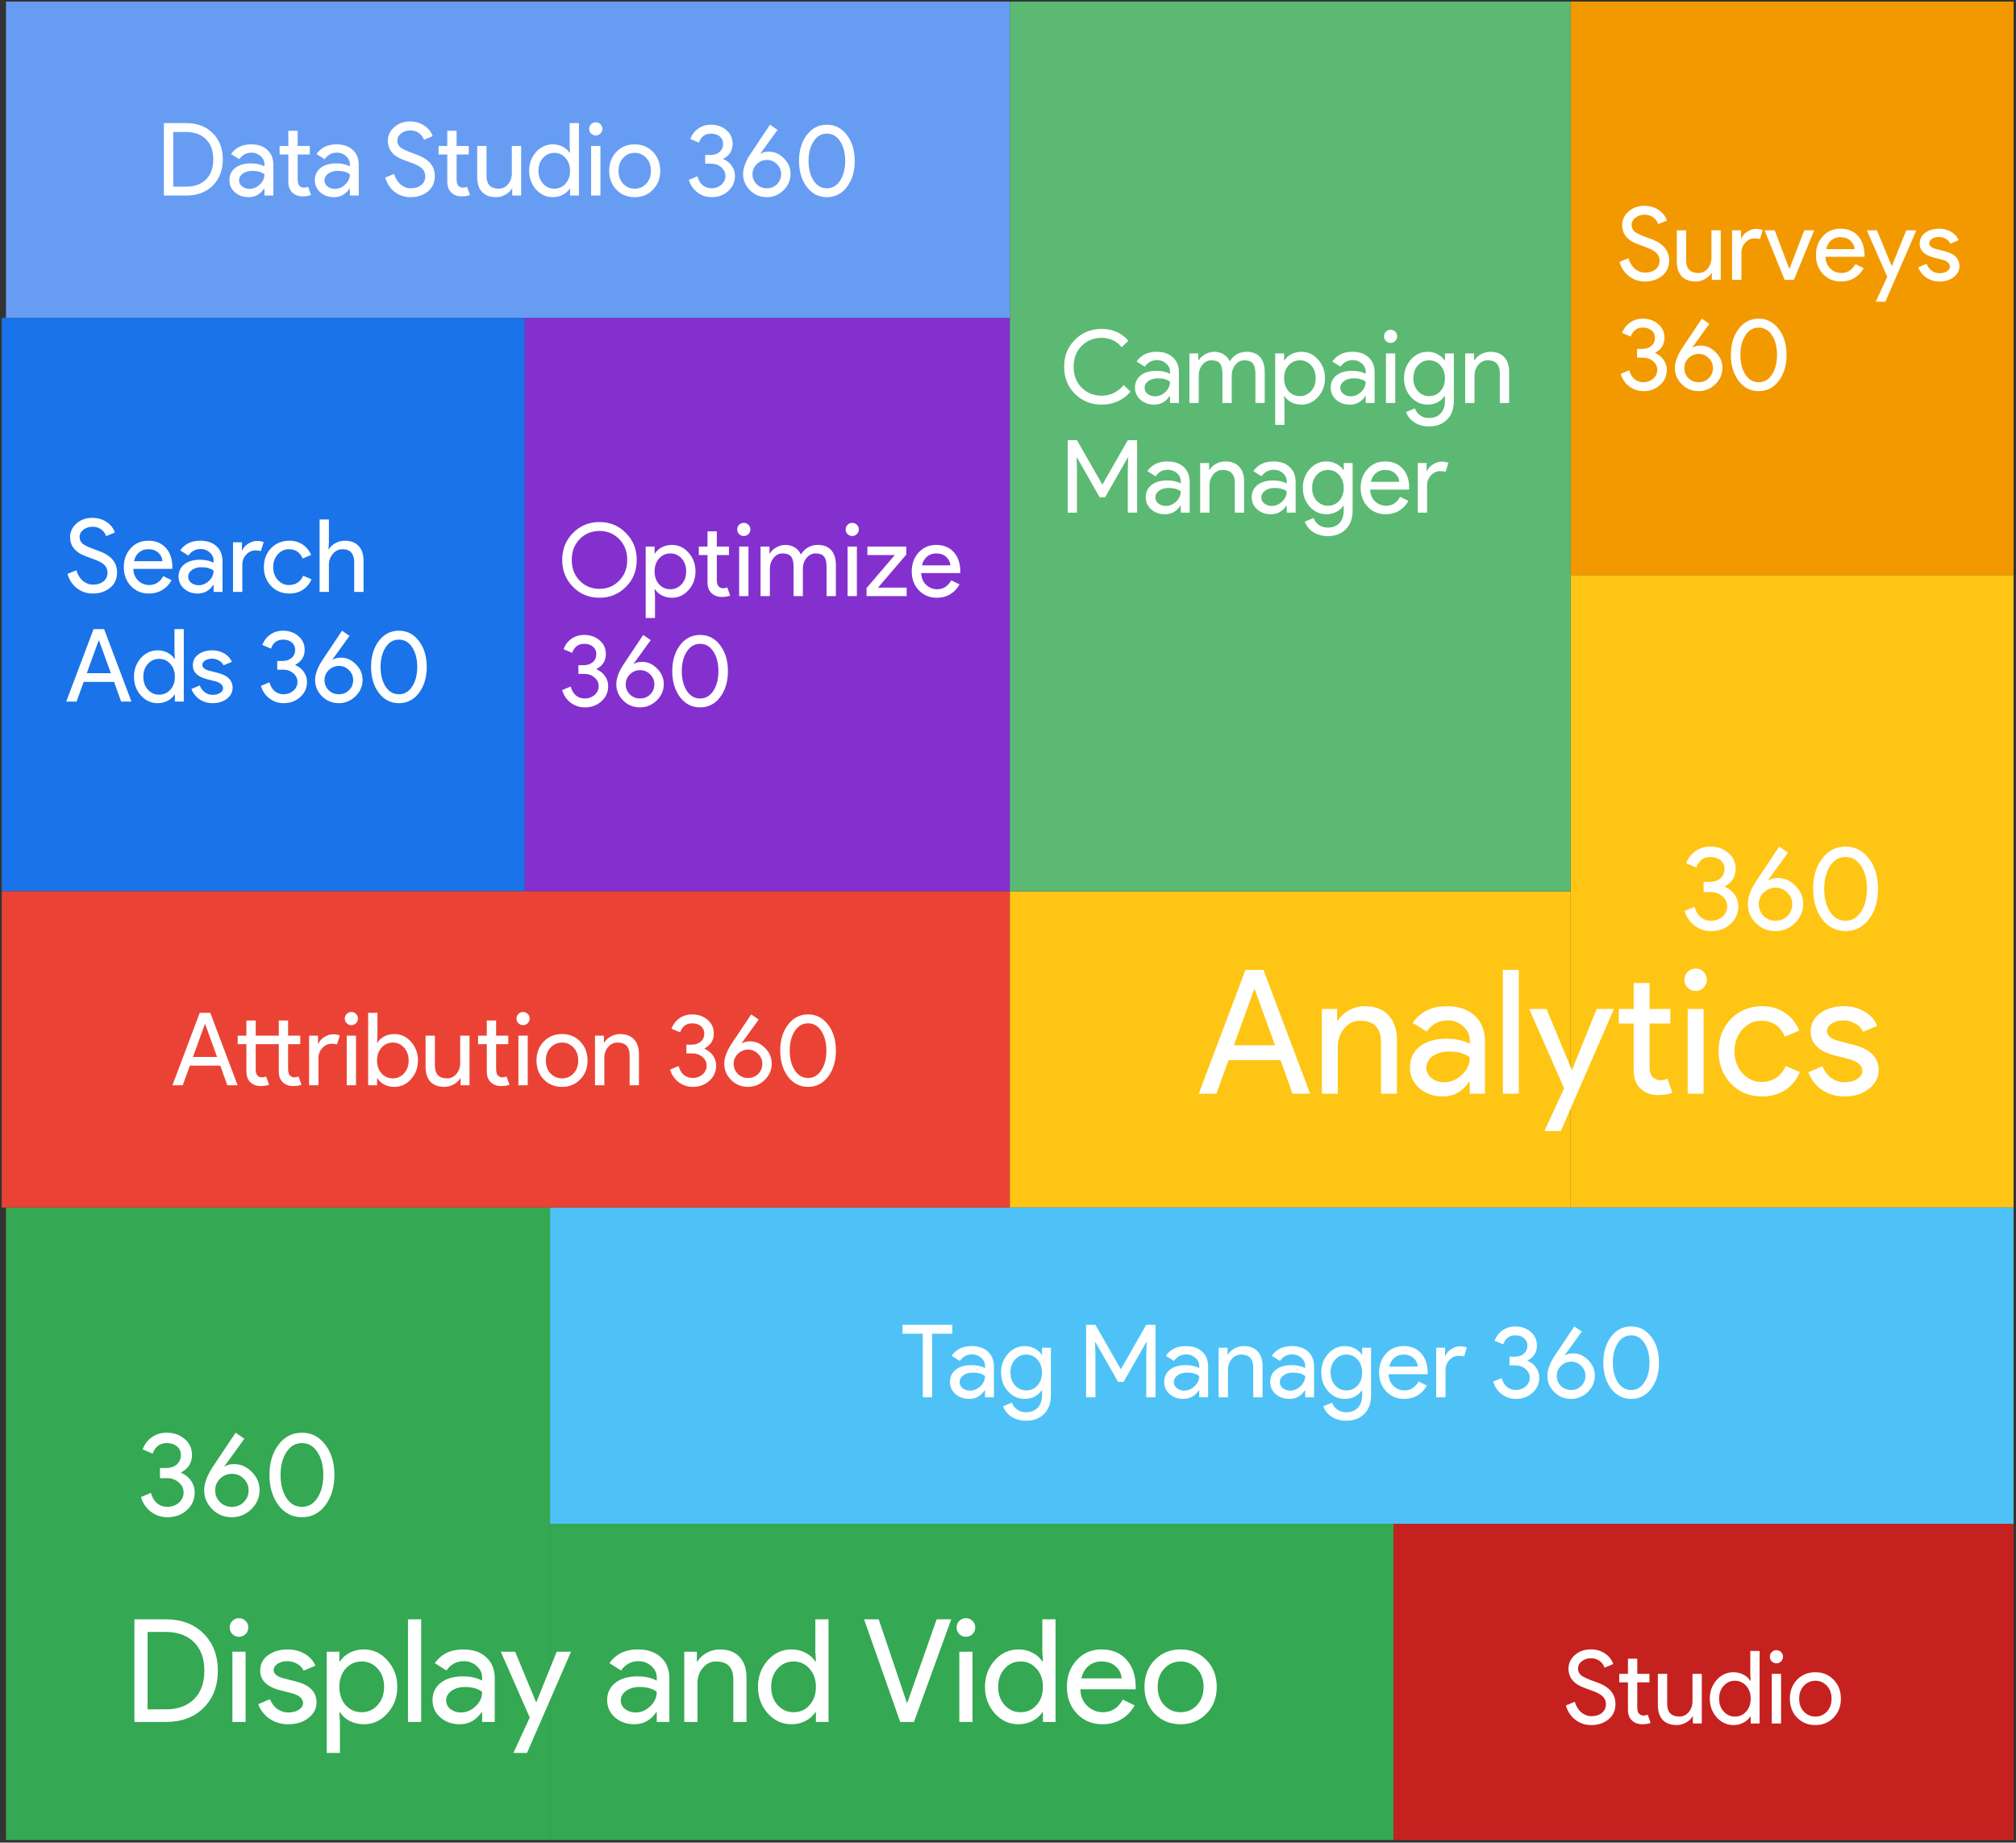 <?xml version="1.0" encoding="UTF-8"?> <svg xmlns="http://www.w3.org/2000/svg" width="478" height="437" viewBox="0 0 478 437" fill="none"><rect x="0" y="0" width="478" height="437" fill="#333333" stroke="none"/> <rect x="372.418" y="136.378" width="105" height="150" fill="#FFC515"></rect> <rect x="239.418" y="211.378" width="133" height="75" fill="#FFC515"></rect> <path d="M297.352 234.655L292.555 247.898H302.313L297.516 234.655H297.352ZM288.414 259.378H284.232L295.302 230.022H299.566L310.636 259.378H306.454L303.625 251.424H291.284L288.414 259.378ZM313.422 239.288H317.03V242.076H317.194C317.768 241.092 318.643 240.272 319.818 239.616C321.021 238.96 322.265 238.632 323.549 238.632C326.009 238.632 327.895 239.343 329.207 240.764C330.547 242.158 331.216 244.153 331.216 246.75V259.378H327.444V246.996C327.362 243.716 325.709 242.076 322.483 242.076C320.98 242.076 319.723 242.691 318.711 243.921C317.7 245.124 317.194 246.572 317.194 248.267V259.378H313.422V239.288ZM338.191 253.228C338.191 254.212 338.601 255.032 339.421 255.688C340.268 256.344 341.252 256.672 342.373 256.672C343.958 256.672 345.366 256.084 346.596 254.909C347.853 253.734 348.482 252.353 348.482 250.768C347.306 249.839 345.666 249.374 343.562 249.374C342.031 249.374 340.746 249.743 339.708 250.481C338.696 251.219 338.191 252.135 338.191 253.228ZM343.07 238.632C345.858 238.632 348.058 239.384 349.671 240.887C351.283 242.363 352.09 244.399 352.09 246.996V259.378H348.482V256.59H348.318C346.76 258.886 344.682 260.034 342.086 260.034C339.872 260.034 338.013 259.378 336.51 258.066C335.034 256.754 334.296 255.114 334.296 253.146C334.296 251.069 335.075 249.415 336.633 248.185C338.218 246.955 340.323 246.34 342.947 246.34C345.188 246.34 347.033 246.75 348.482 247.57V246.709C348.482 245.397 347.962 244.29 346.924 243.388C345.885 242.459 344.669 241.994 343.275 241.994C341.17 241.994 339.503 242.882 338.273 244.659L334.952 242.568C336.783 239.944 339.489 238.632 343.07 238.632ZM360.116 230.022V259.378H356.344V230.022H360.116ZM382.67 239.288L370.083 268.234H366.188L370.862 258.107L362.58 239.288H366.68L372.666 253.72H372.748L378.57 239.288H382.67ZM393.086 259.706C391.446 259.706 390.08 259.2 388.986 258.189C387.92 257.178 387.374 255.77 387.346 253.966V242.732H383.82V239.288H387.346V233.138H391.118V239.288H396.038V242.732H391.118V252.736C391.118 254.075 391.378 254.991 391.897 255.483C392.417 255.948 393.004 256.18 393.66 256.18C393.961 256.18 394.248 256.153 394.521 256.098C394.822 256.016 395.095 255.92 395.341 255.811L396.53 259.173C395.546 259.528 394.398 259.706 393.086 259.706ZM404.706 232.359C404.706 233.097 404.446 233.726 403.927 234.245C403.407 234.764 402.779 235.024 402.041 235.024C401.303 235.024 400.674 234.764 400.155 234.245C399.635 233.726 399.376 233.097 399.376 232.359C399.376 231.621 399.635 230.992 400.155 230.473C400.674 229.954 401.303 229.694 402.041 229.694C402.779 229.694 403.407 229.954 403.927 230.473C404.446 230.992 404.706 231.621 404.706 232.359ZM403.927 239.288V259.378H400.155V239.288H403.927ZM417.819 260.034C414.84 260.034 412.366 259.023 410.398 257C408.458 254.923 407.487 252.367 407.487 249.333C407.487 246.244 408.458 243.689 410.398 241.666C412.366 239.643 414.84 238.632 417.819 238.632C419.869 238.632 421.66 239.151 423.19 240.19C424.721 241.201 425.869 242.609 426.634 244.413L423.19 245.848C422.124 243.333 420.252 242.076 417.573 242.076C415.851 242.076 414.362 242.773 413.104 244.167C411.874 245.561 411.259 247.283 411.259 249.333C411.259 251.383 411.874 253.105 413.104 254.499C414.362 255.893 415.851 256.59 417.573 256.59C420.334 256.59 422.275 255.333 423.395 252.818L426.757 254.253C426.019 256.057 424.858 257.478 423.272 258.517C421.714 259.528 419.897 260.034 417.819 260.034ZM445.431 253.802C445.431 255.551 444.666 257.027 443.135 258.23C441.604 259.433 439.677 260.034 437.354 260.034C435.331 260.034 433.555 259.515 432.024 258.476C430.493 257.41 429.4 256.016 428.744 254.294L432.106 252.859C432.598 254.062 433.309 255.005 434.238 255.688C435.195 256.344 436.233 256.672 437.354 256.672C438.557 256.672 439.554 256.412 440.347 255.893C441.167 255.374 441.577 254.759 441.577 254.048C441.577 252.763 440.593 251.82 438.625 251.219L435.181 250.358C431.272 249.374 429.318 247.488 429.318 244.7C429.318 242.869 430.056 241.406 431.532 240.313C433.035 239.192 434.949 238.632 437.272 238.632C439.049 238.632 440.648 239.056 442.069 239.903C443.518 240.75 444.529 241.885 445.103 243.306L441.741 244.7C441.358 243.853 440.73 243.197 439.855 242.732C439.008 242.24 438.051 241.994 436.985 241.994C436.001 241.994 435.113 242.24 434.32 242.732C433.555 243.224 433.172 243.825 433.172 244.536C433.172 245.684 434.252 246.504 436.411 246.996L439.445 247.775C443.436 248.759 445.431 250.768 445.431 253.802Z" fill="white"></path> <path d="M412.166 214.946C412.166 216.626 411.541 218.026 410.29 219.146C409.058 220.266 407.528 220.826 405.698 220.826C404.261 220.826 402.964 220.397 401.806 219.538C400.63 218.642 399.837 217.475 399.426 216.038L401.778 215.058C402.077 216.122 402.562 216.943 403.234 217.522C403.925 218.082 404.746 218.362 405.698 218.362C406.744 218.362 407.649 218.035 408.414 217.382C409.161 216.71 409.534 215.898 409.534 214.946C409.534 213.994 409.142 213.191 408.358 212.538C407.593 211.885 406.669 211.558 405.586 211.558H403.934V209.15H405.39C406.417 209.15 407.257 208.87 407.91 208.31C408.564 207.731 408.89 206.985 408.89 206.07C408.89 205.23 408.582 204.549 407.966 204.026C407.35 203.503 406.538 203.242 405.53 203.242C403.906 203.242 402.796 204.073 402.198 205.734L399.818 204.726C400.248 203.55 400.966 202.598 401.974 201.87C402.982 201.142 404.168 200.778 405.53 200.778C407.229 200.778 408.657 201.282 409.814 202.29C410.953 203.261 411.522 204.521 411.522 206.07C411.522 207.918 410.664 209.29 408.946 210.186V210.298C409.954 210.727 410.738 211.353 411.298 212.174C411.877 212.995 412.166 213.919 412.166 214.946ZM421.553 208.226C423.103 208.226 424.484 208.842 425.697 210.074C426.929 211.287 427.545 212.734 427.545 214.414C427.545 216.131 426.892 217.634 425.585 218.922C424.26 220.191 422.729 220.826 420.993 220.826C419.145 220.826 417.587 220.191 416.317 218.922C415.048 217.653 414.413 216.15 414.413 214.414C414.413 212.865 415.039 211.101 416.289 209.122L421.861 200.778L423.933 202.206L419.201 208.758L419.257 208.814C419.836 208.422 420.601 208.226 421.553 208.226ZM417.017 214.442C417.017 215.543 417.4 216.477 418.165 217.242C418.931 217.989 419.873 218.362 420.993 218.362C422.113 218.362 423.047 217.989 423.793 217.242C424.559 216.477 424.941 215.543 424.941 214.442C424.941 213.359 424.549 212.435 423.765 211.67C423 210.905 422.076 210.522 420.993 210.522C419.929 210.522 418.996 210.905 418.193 211.67C417.409 212.435 417.017 213.359 417.017 214.442ZM429.893 210.802C429.893 207.89 430.611 205.491 432.049 203.606C433.486 201.721 435.334 200.778 437.593 200.778C439.851 200.778 441.699 201.73 443.137 203.634C444.574 205.519 445.293 207.909 445.293 210.802C445.293 213.677 444.574 216.075 443.137 217.998C441.699 219.883 439.851 220.826 437.593 220.826C435.334 220.826 433.486 219.883 432.049 217.998C430.611 216.075 429.893 213.677 429.893 210.802ZM442.661 210.802C442.661 208.599 442.194 206.789 441.261 205.37C440.346 203.951 439.123 203.242 437.593 203.242C436.062 203.242 434.839 203.951 433.925 205.37C432.991 206.789 432.525 208.599 432.525 210.802C432.525 213.005 432.991 214.825 433.925 216.262C434.839 217.662 436.062 218.362 437.593 218.362C439.123 218.362 440.346 217.653 441.261 216.234C442.194 214.797 442.661 212.986 442.661 210.802Z" fill="white"></path> <rect x="1.418" y="286.378" width="129" height="150" fill="#34A853"></rect> <rect x="130.418" y="361.378" width="200" height="75" fill="#34A853"></rect> <path d="M31.866 408.378V384.034H39.312C43.03 384.034 46.01 385.156 48.254 387.4C50.521 389.644 51.654 392.579 51.654 396.206C51.654 399.855 50.521 402.802 48.254 405.046C46.01 407.267 43.03 408.378 39.312 408.378H31.866ZM34.994 387.026V405.386H39.312C42.146 405.386 44.378 404.581 46.01 402.972C47.642 401.34 48.458 399.085 48.458 396.206C48.458 393.35 47.642 391.106 46.01 389.474C44.378 387.842 42.146 387.026 39.312 387.026H34.994ZM58.876 385.972C58.876 386.584 58.661 387.105 58.23 387.536C57.8 387.967 57.278 388.182 56.666 388.182C56.054 388.182 55.533 387.967 55.102 387.536C54.672 387.105 54.456 386.584 54.456 385.972C54.456 385.36 54.672 384.839 55.102 384.408C55.533 383.977 56.054 383.762 56.666 383.762C57.278 383.762 57.8 383.977 58.23 384.408C58.661 384.839 58.876 385.36 58.876 385.972ZM58.23 391.718V408.378H55.102V391.718H58.23ZM75.051 403.754C75.051 405.205 74.416 406.429 73.147 407.426C71.877 408.423 70.279 408.922 68.353 408.922C66.675 408.922 65.202 408.491 63.933 407.63C62.663 406.746 61.757 405.59 61.213 404.162L64.001 402.972C64.409 403.969 64.998 404.751 65.769 405.318C66.562 405.862 67.424 406.134 68.353 406.134C69.35 406.134 70.177 405.919 70.835 405.488C71.515 405.057 71.855 404.547 71.855 403.958C71.855 402.893 71.039 402.111 69.407 401.612L66.551 400.898C63.309 400.082 61.689 398.518 61.689 396.206C61.689 394.687 62.301 393.475 63.525 392.568C64.772 391.639 66.358 391.174 68.285 391.174C69.758 391.174 71.084 391.525 72.263 392.228C73.464 392.931 74.303 393.871 74.779 395.05L71.991 396.206C71.674 395.503 71.152 394.959 70.427 394.574C69.724 394.166 68.931 393.962 68.047 393.962C67.231 393.962 66.494 394.166 65.837 394.574C65.202 394.982 64.885 395.481 64.885 396.07C64.885 397.022 65.78 397.702 67.571 398.11L70.087 398.756C73.396 399.572 75.051 401.238 75.051 403.754ZM85.767 406.066C87.263 406.066 88.522 405.499 89.541 404.366C90.561 403.255 91.072 401.816 91.072 400.048C91.072 398.303 90.561 396.863 89.541 395.73C88.522 394.597 87.263 394.03 85.767 394.03C84.249 394.03 82.98 394.597 81.96 395.73C80.962 396.863 80.463 398.303 80.463 400.048C80.463 401.816 80.962 403.267 81.96 404.4C82.98 405.511 84.249 406.066 85.767 406.066ZM86.278 408.922C85.053 408.922 83.931 408.661 82.912 408.14C81.914 407.619 81.144 406.927 80.6 406.066H80.463L80.6 408.378V415.722H77.472V391.718H80.463V394.03H80.6C81.144 393.169 81.914 392.477 82.912 391.956C83.931 391.435 85.053 391.174 86.278 391.174C88.476 391.174 90.335 392.035 91.853 393.758C93.418 395.503 94.2 397.6 94.2 400.048C94.2 402.519 93.418 404.615 91.853 406.338C90.335 408.061 88.476 408.922 86.278 408.922ZM99.861 384.034V408.378H96.733V384.034H99.861ZM105.784 403.278C105.784 404.094 106.124 404.774 106.804 405.318C107.507 405.862 108.323 406.134 109.252 406.134C110.567 406.134 111.734 405.647 112.754 404.672C113.797 403.697 114.318 402.553 114.318 401.238C113.343 400.467 111.983 400.082 110.238 400.082C108.969 400.082 107.903 400.388 107.042 401C106.203 401.612 105.784 402.371 105.784 403.278ZM109.83 391.174C112.142 391.174 113.967 391.797 115.304 393.044C116.641 394.268 117.31 395.957 117.31 398.11V408.378H114.318V406.066H114.182C112.89 407.97 111.167 408.922 109.014 408.922C107.178 408.922 105.637 408.378 104.39 407.29C103.166 406.202 102.554 404.842 102.554 403.21C102.554 401.487 103.2 400.116 104.492 399.096C105.807 398.076 107.552 397.566 109.728 397.566C111.587 397.566 113.117 397.906 114.318 398.586V397.872C114.318 396.784 113.887 395.866 113.026 395.118C112.165 394.347 111.156 393.962 110 393.962C108.255 393.962 106.872 394.699 105.852 396.172L103.098 394.438C104.617 392.262 106.861 391.174 109.83 391.174ZM135.398 391.718L124.96 415.722H121.73L125.606 407.324L118.738 391.718H122.138L127.102 403.686H127.17L131.998 391.718H135.398ZM147.188 403.278C147.188 404.094 147.528 404.774 148.208 405.318C148.911 405.862 149.727 406.134 150.656 406.134C151.971 406.134 153.138 405.647 154.158 404.672C155.201 403.697 155.722 402.553 155.722 401.238C154.748 400.467 153.388 400.082 151.642 400.082C150.373 400.082 149.308 400.388 148.446 401C147.608 401.612 147.188 402.371 147.188 403.278ZM151.234 391.174C153.546 391.174 155.371 391.797 156.708 393.044C158.046 394.268 158.714 395.957 158.714 398.11V408.378H155.722V406.066H155.586C154.294 407.97 152.572 408.922 150.418 408.922C148.582 408.922 147.041 408.378 145.794 407.29C144.57 406.202 143.958 404.842 143.958 403.21C143.958 401.487 144.604 400.116 145.896 399.096C147.211 398.076 148.956 397.566 151.132 397.566C152.991 397.566 154.521 397.906 155.722 398.586V397.872C155.722 396.784 155.292 395.866 154.43 395.118C153.569 394.347 152.56 393.962 151.404 393.962C149.659 393.962 148.276 394.699 147.256 396.172L144.502 394.438C146.021 392.262 148.265 391.174 151.234 391.174ZM162.242 391.718H165.234V394.03H165.37C165.846 393.214 166.572 392.534 167.546 391.99C168.544 391.446 169.575 391.174 170.64 391.174C172.68 391.174 174.244 391.763 175.332 392.942C176.443 394.098 176.998 395.753 176.998 397.906V408.378H173.87V398.11C173.802 395.39 172.431 394.03 169.756 394.03C168.51 394.03 167.467 394.54 166.628 395.56C165.79 396.557 165.37 397.759 165.37 399.164V408.378H162.242V391.718ZM188.15 406.066C189.691 406.066 190.949 405.511 191.924 404.4C192.944 403.289 193.454 401.839 193.454 400.048C193.454 398.303 192.944 396.863 191.924 395.73C190.927 394.597 189.669 394.03 188.15 394.03C186.654 394.03 185.396 394.597 184.376 395.73C183.356 396.863 182.846 398.303 182.846 400.048C182.846 401.816 183.356 403.255 184.376 404.366C185.396 405.499 186.654 406.066 188.15 406.066ZM187.64 408.922C185.464 408.922 183.594 408.061 182.03 406.338C180.489 404.593 179.718 402.496 179.718 400.048C179.718 397.6 180.489 395.503 182.03 393.758C183.594 392.035 185.464 391.174 187.64 391.174C188.864 391.174 189.975 391.435 190.972 391.956C191.992 392.477 192.774 393.169 193.318 394.03H193.454L193.318 391.718V384.034H196.446V408.378H193.454V406.066H193.318C192.774 406.927 191.992 407.619 190.972 408.14C189.975 408.661 188.864 408.922 187.64 408.922ZM216.705 408.378H213.441L204.873 384.034H208.341L215.005 403.788H215.141L222.077 384.034H225.545L216.705 408.378ZM231.234 385.972C231.234 386.584 231.018 387.105 230.588 387.536C230.157 387.967 229.636 388.182 229.024 388.182C228.412 388.182 227.89 387.967 227.46 387.536C227.029 387.105 226.814 386.584 226.814 385.972C226.814 385.36 227.029 384.839 227.46 384.408C227.89 383.977 228.412 383.762 229.024 383.762C229.636 383.762 230.157 383.977 230.588 384.408C231.018 384.839 231.234 385.36 231.234 385.972ZM230.588 391.718V408.378H227.46V391.718H230.588ZM241.972 406.066C243.514 406.066 244.772 405.511 245.746 404.4C246.766 403.289 247.276 401.839 247.276 400.048C247.276 398.303 246.766 396.863 245.746 395.73C244.749 394.597 243.491 394.03 241.972 394.03C240.476 394.03 239.218 394.597 238.198 395.73C237.178 396.863 236.668 398.303 236.668 400.048C236.668 401.816 237.178 403.255 238.198 404.366C239.218 405.499 240.476 406.066 241.972 406.066ZM241.462 408.922C239.286 408.922 237.416 408.061 235.852 406.338C234.311 404.593 233.54 402.496 233.54 400.048C233.54 397.6 234.311 395.503 235.852 393.758C237.416 392.035 239.286 391.174 241.462 391.174C242.686 391.174 243.797 391.435 244.794 391.956C245.814 392.477 246.596 393.169 247.14 394.03H247.276L247.14 391.718V384.034H250.268V408.378H247.276V406.066H247.14C246.596 406.927 245.814 407.619 244.794 408.14C243.797 408.661 242.686 408.922 241.462 408.922ZM261.396 408.922C258.948 408.922 256.931 408.083 255.344 406.406C253.757 404.729 252.964 402.609 252.964 400.048C252.964 397.509 253.735 395.401 255.276 393.724C256.817 392.024 258.789 391.174 261.192 391.174C263.663 391.174 265.623 391.979 267.074 393.588C268.547 395.175 269.284 397.407 269.284 400.286L269.25 400.626H256.16C256.205 402.258 256.749 403.573 257.792 404.57C258.835 405.567 260.081 406.066 261.532 406.066C263.527 406.066 265.091 405.069 266.224 403.074L269.012 404.434C268.264 405.839 267.221 406.939 265.884 407.732C264.569 408.525 263.073 408.922 261.396 408.922ZM256.398 398.042H265.952C265.861 396.886 265.385 395.934 264.524 395.186C263.685 394.415 262.552 394.03 261.124 394.03C259.945 394.03 258.925 394.393 258.064 395.118C257.225 395.843 256.67 396.818 256.398 398.042ZM271.359 400.048C271.359 397.487 272.163 395.367 273.773 393.69C275.405 392.013 277.456 391.174 279.927 391.174C282.397 391.174 284.437 392.013 286.047 393.69C287.679 395.367 288.495 397.487 288.495 400.048C288.495 402.632 287.679 404.751 286.047 406.406C284.437 408.083 282.397 408.922 279.927 408.922C277.456 408.922 275.405 408.083 273.773 406.406C272.163 404.729 271.359 402.609 271.359 400.048ZM274.487 400.048C274.487 401.839 275.008 403.289 276.051 404.4C277.093 405.511 278.385 406.066 279.927 406.066C281.468 406.066 282.76 405.511 283.803 404.4C284.845 403.289 285.367 401.839 285.367 400.048C285.367 398.28 284.845 396.841 283.803 395.73C282.737 394.597 281.445 394.03 279.927 394.03C278.408 394.03 277.116 394.597 276.051 395.73C275.008 396.841 274.487 398.28 274.487 400.048Z" fill="white"></path> <path d="M46.166 353.946C46.166 355.626 45.541 357.026 44.29 358.146C43.058 359.266 41.528 359.826 39.698 359.826C38.261 359.826 36.964 359.397 35.806 358.538C34.63 357.642 33.837 356.475 33.426 355.038L35.778 354.058C36.077 355.122 36.562 355.943 37.234 356.522C37.925 357.082 38.746 357.362 39.698 357.362C40.744 357.362 41.649 357.035 42.414 356.382C43.161 355.71 43.534 354.898 43.534 353.946C43.534 352.994 43.142 352.191 42.358 351.538C41.593 350.885 40.669 350.558 39.586 350.558H37.934V348.15H39.39C40.417 348.15 41.257 347.87 41.91 347.31C42.564 346.731 42.89 345.985 42.89 345.07C42.89 344.23 42.582 343.549 41.966 343.026C41.35 342.503 40.538 342.242 39.53 342.242C37.906 342.242 36.796 343.073 36.198 344.734L33.818 343.726C34.248 342.55 34.966 341.598 35.974 340.87C36.982 340.142 38.168 339.778 39.53 339.778C41.229 339.778 42.657 340.282 43.814 341.29C44.953 342.261 45.522 343.521 45.522 345.07C45.522 346.918 44.664 348.29 42.946 349.186V349.298C43.954 349.727 44.738 350.353 45.298 351.174C45.877 351.995 46.166 352.919 46.166 353.946ZM55.553 347.226C57.103 347.226 58.484 347.842 59.697 349.074C60.929 350.287 61.545 351.734 61.545 353.414C61.545 355.131 60.892 356.634 59.585 357.922C58.26 359.191 56.729 359.826 54.993 359.826C53.145 359.826 51.587 359.191 50.317 357.922C49.048 356.653 48.413 355.15 48.413 353.414C48.413 351.865 49.039 350.101 50.289 348.122L55.861 339.778L57.933 341.206L53.201 347.758L53.257 347.814C53.836 347.422 54.601 347.226 55.553 347.226ZM51.017 353.442C51.017 354.543 51.4 355.477 52.165 356.242C52.931 356.989 53.873 357.362 54.993 357.362C56.113 357.362 57.047 356.989 57.793 356.242C58.559 355.477 58.941 354.543 58.941 353.442C58.941 352.359 58.549 351.435 57.765 350.67C57 349.905 56.076 349.522 54.993 349.522C53.929 349.522 52.996 349.905 52.193 350.67C51.409 351.435 51.017 352.359 51.017 353.442ZM63.892 349.802C63.892 346.89 64.611 344.491 66.049 342.606C67.486 340.721 69.334 339.778 71.593 339.778C73.851 339.778 75.699 340.73 77.136 342.634C78.574 344.519 79.293 346.909 79.293 349.802C79.293 352.677 78.574 355.075 77.136 356.998C75.699 358.883 73.851 359.826 71.593 359.826C69.334 359.826 67.486 358.883 66.049 356.998C64.611 355.075 63.892 352.677 63.892 349.802ZM76.66 349.802C76.66 347.599 76.194 345.789 75.26 344.37C74.346 342.951 73.123 342.242 71.593 342.242C70.062 342.242 68.839 342.951 67.924 344.37C66.991 345.789 66.525 347.599 66.525 349.802C66.525 352.005 66.991 353.825 67.924 355.262C68.839 356.662 70.062 357.362 71.593 357.362C73.123 357.362 74.346 356.653 75.26 355.234C76.194 353.797 76.66 351.986 76.66 349.802Z" fill="white"></path> <rect x="239.418" y="0.378" width="133" height="211" fill="#5BB974"></rect> <path d="M261.234 95.96C258.69 95.96 256.562 95.104 254.85 93.392C253.154 91.68 252.306 89.544 252.306 86.984C252.306 84.424 253.154 82.296 254.85 80.6C256.546 78.872 258.674 78.008 261.234 78.008C263.826 78.008 265.93 78.944 267.546 80.816L265.962 82.352C264.73 80.864 263.154 80.12 261.234 80.12C259.33 80.12 257.738 80.76 256.458 82.04C255.194 83.304 254.562 84.952 254.562 86.984C254.562 89.016 255.194 90.664 256.458 91.928C257.738 93.208 259.33 93.848 261.234 93.848C263.234 93.848 264.97 93.008 266.442 91.328L268.05 92.888C267.234 93.864 266.234 94.624 265.05 95.168C263.866 95.696 262.594 95.96 261.234 95.96ZM271.386 91.976C271.386 92.552 271.626 93.032 272.106 93.416C272.602 93.8 273.178 93.992 273.834 93.992C274.762 93.992 275.586 93.648 276.306 92.96C277.042 92.272 277.41 91.464 277.41 90.536C276.722 89.992 275.762 89.72 274.53 89.72C273.634 89.72 272.882 89.936 272.274 90.368C271.682 90.8 271.386 91.336 271.386 91.976ZM274.242 83.432C275.874 83.432 277.162 83.872 278.106 84.752C279.05 85.616 279.522 86.808 279.522 88.328V95.576H277.41V93.944H277.314C276.402 95.288 275.186 95.96 273.666 95.96C272.37 95.96 271.282 95.576 270.402 94.808C269.538 94.04 269.106 93.08 269.106 91.928C269.106 90.712 269.562 89.744 270.474 89.024C271.402 88.304 272.634 87.944 274.17 87.944C275.482 87.944 276.562 88.184 277.41 88.664V88.16C277.41 87.392 277.106 86.744 276.498 86.216C275.89 85.672 275.178 85.4 274.362 85.4C273.13 85.4 272.154 85.92 271.434 86.96L269.49 85.736C270.562 84.2 272.146 83.432 274.242 83.432ZM284.22 95.576H282.012V83.816H284.124V85.448H284.22C284.556 84.872 285.068 84.392 285.756 84.008C286.46 83.624 287.156 83.432 287.844 83.432C288.708 83.432 289.468 83.632 290.124 84.032C290.78 84.432 291.26 84.984 291.564 85.688C292.54 84.184 293.892 83.432 295.62 83.432C296.98 83.432 298.028 83.848 298.764 84.68C299.5 85.512 299.868 86.696 299.868 88.232V95.576H297.66V88.568C297.66 87.464 297.46 86.672 297.06 86.192C296.66 85.696 295.988 85.448 295.044 85.448C294.196 85.448 293.484 85.808 292.908 86.528C292.332 87.248 292.044 88.096 292.044 89.072V95.576H289.836V88.568C289.836 87.464 289.636 86.672 289.236 86.192C288.836 85.696 288.164 85.448 287.22 85.448C286.372 85.448 285.66 85.808 285.084 86.528C284.508 87.248 284.22 88.096 284.22 89.072V95.576ZM308.21 93.944C309.266 93.944 310.154 93.544 310.874 92.744C311.594 91.96 311.954 90.944 311.954 89.696C311.954 88.464 311.594 87.448 310.874 86.648C310.154 85.848 309.266 85.448 308.21 85.448C307.138 85.448 306.242 85.848 305.522 86.648C304.818 87.448 304.466 88.464 304.466 89.696C304.466 90.944 304.818 91.968 305.522 92.768C306.242 93.552 307.138 93.944 308.21 93.944ZM308.57 95.96C307.706 95.96 306.914 95.776 306.194 95.408C305.49 95.04 304.946 94.552 304.562 93.944H304.466L304.562 95.576V100.76H302.354V83.816H304.466V85.448H304.562C304.946 84.84 305.49 84.352 306.194 83.984C306.914 83.616 307.706 83.432 308.57 83.432C310.122 83.432 311.434 84.04 312.506 85.256C313.61 86.488 314.162 87.968 314.162 89.696C314.162 91.44 313.61 92.92 312.506 94.136C311.434 95.352 310.122 95.96 308.57 95.96ZM317.792 91.976C317.792 92.552 318.032 93.032 318.512 93.416C319.008 93.8 319.584 93.992 320.24 93.992C321.168 93.992 321.992 93.648 322.712 92.96C323.448 92.272 323.816 91.464 323.816 90.536C323.128 89.992 322.168 89.72 320.936 89.72C320.04 89.72 319.288 89.936 318.68 90.368C318.088 90.8 317.792 91.336 317.792 91.976ZM320.648 83.432C322.28 83.432 323.568 83.872 324.512 84.752C325.456 85.616 325.928 86.808 325.928 88.328V95.576H323.816V93.944H323.72C322.808 95.288 321.592 95.96 320.072 95.96C318.776 95.96 317.688 95.576 316.808 94.808C315.944 94.04 315.512 93.08 315.512 91.928C315.512 90.712 315.968 89.744 316.88 89.024C317.808 88.304 319.04 87.944 320.576 87.944C321.888 87.944 322.968 88.184 323.816 88.664V88.16C323.816 87.392 323.512 86.744 322.904 86.216C322.296 85.672 321.584 85.4 320.768 85.4C319.536 85.4 318.56 85.92 317.84 86.96L315.896 85.736C316.968 84.2 318.552 83.432 320.648 83.432ZM331.275 79.76C331.275 80.192 331.123 80.56 330.819 80.864C330.515 81.168 330.147 81.32 329.715 81.32C329.283 81.32 328.915 81.168 328.611 80.864C328.307 80.56 328.155 80.192 328.155 79.76C328.155 79.328 328.307 78.96 328.611 78.656C328.915 78.352 329.283 78.2 329.715 78.2C330.147 78.2 330.515 78.352 330.819 78.656C331.123 78.96 331.275 79.328 331.275 79.76ZM330.819 83.816V95.576H328.611V83.816H330.819ZM338.855 93.944C339.943 93.944 340.831 93.552 341.519 92.768C342.239 91.984 342.599 90.96 342.599 89.696C342.599 88.464 342.239 87.448 341.519 86.648C340.815 85.848 339.927 85.448 338.855 85.448C337.799 85.448 336.911 85.848 336.191 86.648C335.471 87.448 335.111 88.464 335.111 89.696C335.111 90.944 335.471 91.96 336.191 92.744C336.911 93.544 337.799 93.944 338.855 93.944ZM338.783 101.144C338.127 101.144 337.511 101.056 336.935 100.88C336.359 100.72 335.831 100.488 335.351 100.184C334.887 99.88 334.487 99.52 334.151 99.104C333.815 98.688 333.559 98.224 333.383 97.712L335.471 96.848C335.711 97.536 336.127 98.088 336.719 98.504C337.311 98.92 337.999 99.128 338.783 99.128C339.983 99.128 340.919 98.768 341.591 98.048C342.263 97.328 342.599 96.336 342.599 95.072V93.944H342.503C342.087 94.568 341.519 95.064 340.799 95.432C340.095 95.784 339.327 95.96 338.495 95.96C336.959 95.96 335.639 95.36 334.535 94.16C333.447 92.928 332.903 91.44 332.903 89.696C332.903 87.952 333.447 86.472 334.535 85.256C335.639 84.04 336.959 83.432 338.495 83.432C339.327 83.432 340.095 83.616 340.799 83.984C341.519 84.336 342.087 84.824 342.503 85.448H342.599V83.816H344.711V95.072C344.711 96.96 344.175 98.44 343.103 99.512C342.015 100.6 340.575 101.144 338.783 101.144ZM347.403 83.816H349.515V85.448H349.611C349.947 84.872 350.459 84.392 351.147 84.008C351.851 83.624 352.579 83.432 353.331 83.432C354.771 83.432 355.875 83.848 356.643 84.68C357.427 85.496 357.819 86.664 357.819 88.184V95.576H355.611V88.328C355.563 86.408 354.595 85.448 352.707 85.448C351.827 85.448 351.091 85.808 350.499 86.528C349.907 87.232 349.611 88.08 349.611 89.072V95.576H347.403V83.816ZM255.354 121.576H253.146V104.392H255.354L261.33 114.856H261.426L267.402 104.392H269.61V121.576H267.402V111.376L267.498 108.496H267.402L262.026 117.928H260.73L255.354 108.496H255.258L255.354 111.376V121.576ZM273.941 117.976C273.941 118.552 274.181 119.032 274.661 119.416C275.157 119.8 275.733 119.992 276.389 119.992C277.317 119.992 278.141 119.648 278.861 118.96C279.597 118.272 279.965 117.464 279.965 116.536C279.277 115.992 278.317 115.72 277.085 115.72C276.189 115.72 275.437 115.936 274.829 116.368C274.237 116.8 273.941 117.336 273.941 117.976ZM276.797 109.432C278.429 109.432 279.717 109.872 280.661 110.752C281.605 111.616 282.077 112.808 282.077 114.328V121.576H279.965V119.944H279.869C278.957 121.288 277.741 121.96 276.221 121.96C274.925 121.96 273.837 121.576 272.957 120.808C272.093 120.04 271.661 119.08 271.661 117.928C271.661 116.712 272.117 115.744 273.029 115.024C273.957 114.304 275.189 113.944 276.725 113.944C278.037 113.944 279.117 114.184 279.965 114.664V114.16C279.965 113.392 279.661 112.744 279.053 112.216C278.445 111.672 277.733 111.4 276.917 111.4C275.685 111.4 274.709 111.92 273.989 112.96L272.045 111.736C273.117 110.2 274.701 109.432 276.797 109.432ZM284.567 109.816H286.679V111.448H286.775C287.111 110.872 287.623 110.392 288.311 110.008C289.015 109.624 289.743 109.432 290.495 109.432C291.935 109.432 293.039 109.848 293.807 110.68C294.591 111.496 294.983 112.664 294.983 114.184V121.576H292.775V114.328C292.727 112.408 291.759 111.448 289.871 111.448C288.991 111.448 288.255 111.808 287.663 112.528C287.071 113.232 286.775 114.08 286.775 115.072V121.576H284.567V109.816ZM299.066 117.976C299.066 118.552 299.306 119.032 299.786 119.416C300.282 119.8 300.858 119.992 301.514 119.992C302.442 119.992 303.266 119.648 303.986 118.96C304.722 118.272 305.09 117.464 305.09 116.536C304.402 115.992 303.442 115.72 302.21 115.72C301.314 115.72 300.562 115.936 299.954 116.368C299.362 116.8 299.066 117.336 299.066 117.976ZM301.922 109.432C303.554 109.432 304.842 109.872 305.786 110.752C306.73 111.616 307.202 112.808 307.202 114.328V121.576H305.09V119.944H304.994C304.082 121.288 302.866 121.96 301.346 121.96C300.05 121.96 298.962 121.576 298.082 120.808C297.218 120.04 296.786 119.08 296.786 117.928C296.786 116.712 297.242 115.744 298.154 115.024C299.082 114.304 300.314 113.944 301.85 113.944C303.162 113.944 304.242 114.184 305.09 114.664V114.16C305.09 113.392 304.786 112.744 304.178 112.216C303.57 111.672 302.858 111.4 302.042 111.4C300.81 111.4 299.834 111.92 299.114 112.96L297.17 111.736C298.242 110.2 299.826 109.432 301.922 109.432ZM314.855 119.944C315.943 119.944 316.831 119.552 317.519 118.768C318.239 117.984 318.599 116.96 318.599 115.696C318.599 114.464 318.239 113.448 317.519 112.648C316.815 111.848 315.927 111.448 314.855 111.448C313.799 111.448 312.911 111.848 312.191 112.648C311.471 113.448 311.111 114.464 311.111 115.696C311.111 116.944 311.471 117.96 312.191 118.744C312.911 119.544 313.799 119.944 314.855 119.944ZM314.783 127.144C314.127 127.144 313.511 127.056 312.935 126.88C312.359 126.72 311.831 126.488 311.351 126.184C310.887 125.88 310.487 125.52 310.151 125.104C309.815 124.688 309.559 124.224 309.383 123.712L311.471 122.848C311.711 123.536 312.127 124.088 312.719 124.504C313.311 124.92 313.999 125.128 314.783 125.128C315.983 125.128 316.919 124.768 317.591 124.048C318.263 123.328 318.599 122.336 318.599 121.072V119.944H318.503C318.087 120.568 317.519 121.064 316.799 121.432C316.095 121.784 315.327 121.96 314.495 121.96C312.959 121.96 311.639 121.36 310.535 120.16C309.447 118.928 308.903 117.44 308.903 115.696C308.903 113.952 309.447 112.472 310.535 111.256C311.639 110.04 312.959 109.432 314.495 109.432C315.327 109.432 316.095 109.616 316.799 109.984C317.519 110.336 318.087 110.824 318.503 111.448H318.599V109.816H320.711V121.072C320.711 122.96 320.175 124.44 319.103 125.512C318.015 126.6 316.575 127.144 314.783 127.144ZM328.566 121.96C326.838 121.96 325.414 121.368 324.294 120.184C323.174 119 322.614 117.504 322.614 115.696C322.614 113.904 323.158 112.416 324.246 111.232C325.334 110.032 326.726 109.432 328.422 109.432C330.166 109.432 331.55 110 332.574 111.136C333.614 112.256 334.134 113.832 334.134 115.864L334.11 116.104H324.87C324.902 117.256 325.286 118.184 326.022 118.888C326.758 119.592 327.638 119.944 328.662 119.944C330.07 119.944 331.174 119.24 331.974 117.832L333.942 118.792C333.414 119.784 332.678 120.56 331.734 121.12C330.806 121.68 329.75 121.96 328.566 121.96ZM325.038 114.28H331.782C331.718 113.464 331.382 112.792 330.774 112.264C330.182 111.72 329.382 111.448 328.374 111.448C327.542 111.448 326.822 111.704 326.214 112.216C325.622 112.728 325.23 113.416 325.038 114.28ZM338.361 121.576H336.153V109.816H338.265V111.736H338.361C338.585 111.112 339.041 110.584 339.729 110.152C340.433 109.704 341.121 109.48 341.793 109.48C342.433 109.48 342.977 109.576 343.425 109.768L342.753 111.904C342.481 111.792 342.049 111.736 341.457 111.736C340.625 111.736 339.897 112.072 339.273 112.744C338.665 113.416 338.361 114.2 338.361 115.096V121.576Z" fill="white"></path> <rect x="330.418" y="361.378" width="147" height="75" fill="#C5221F"></rect> <path d="M383.032 404.145C383.032 405.649 382.48 406.857 381.376 407.769C380.256 408.665 378.896 409.113 377.296 409.113C375.872 409.113 374.616 408.697 373.528 407.865C372.44 407.033 371.688 405.897 371.272 404.457L373.384 403.593C373.528 404.105 373.728 404.569 373.984 404.985C374.24 405.401 374.536 405.761 374.872 406.065C375.224 406.353 375.608 406.585 376.024 406.761C376.44 406.921 376.88 407.001 377.344 407.001C378.352 407.001 379.176 406.745 379.816 406.233C380.456 405.705 380.776 405.009 380.776 404.145C380.776 403.425 380.512 402.809 379.984 402.297C379.488 401.801 378.56 401.321 377.2 400.857C375.824 400.361 374.968 400.025 374.632 399.849C372.808 398.921 371.896 397.553 371.896 395.745C371.896 394.481 372.4 393.401 373.408 392.505C374.432 391.609 375.688 391.161 377.176 391.161C378.488 391.161 379.624 391.497 380.584 392.169C381.544 392.825 382.184 393.649 382.504 394.641L380.44 395.505C380.248 394.865 379.864 394.337 379.288 393.921C378.728 393.489 378.04 393.273 377.224 393.273C376.36 393.273 375.632 393.513 375.04 393.993C374.448 394.441 374.152 395.025 374.152 395.745C374.152 396.337 374.384 396.849 374.848 397.281C375.36 397.713 376.472 398.225 378.184 398.817C379.928 399.409 381.168 400.137 381.904 401.001C382.656 401.849 383.032 402.897 383.032 404.145ZM389.352 408.921C388.392 408.921 387.592 408.625 386.952 408.033C386.328 407.441 386.008 406.617 385.992 405.561V398.985H383.928V396.969H385.992V393.369H388.2V396.969H391.08V398.985H388.2V404.841C388.2 405.625 388.352 406.161 388.656 406.449C388.96 406.721 389.304 406.857 389.688 406.857C389.864 406.857 390.032 406.841 390.192 406.809C390.368 406.761 390.528 406.705 390.672 406.641L391.368 408.609C390.792 408.817 390.12 408.921 389.352 408.921ZM403.5 408.729H401.388V407.097H401.292C400.956 407.673 400.436 408.153 399.732 408.537C399.044 408.921 398.324 409.113 397.572 409.113C396.132 409.113 395.02 408.705 394.236 407.889C393.468 407.057 393.084 405.881 393.084 404.361V396.969H395.292V404.217C395.34 406.137 396.308 407.097 398.196 407.097C399.076 407.097 399.812 406.745 400.404 406.041C400.996 405.321 401.292 404.465 401.292 403.473V396.969H403.5V408.729ZM411.351 407.097C412.439 407.097 413.327 406.705 414.015 405.921C414.735 405.137 415.095 404.113 415.095 402.849C415.095 401.617 414.735 400.601 414.015 399.801C413.311 399.001 412.423 398.601 411.351 398.601C410.295 398.601 409.407 399.001 408.687 399.801C407.967 400.601 407.607 401.617 407.607 402.849C407.607 404.097 407.967 405.113 408.687 405.897C409.407 406.697 410.295 407.097 411.351 407.097ZM410.991 409.113C409.455 409.113 408.135 408.505 407.031 407.289C405.943 406.057 405.399 404.577 405.399 402.849C405.399 401.121 405.943 399.641 407.031 398.409C408.135 397.193 409.455 396.585 410.991 396.585C411.855 396.585 412.639 396.769 413.343 397.137C414.063 397.505 414.615 397.993 414.999 398.601H415.095L414.999 396.969V391.545H417.207V408.729H415.095V407.097H414.999C414.615 407.705 414.063 408.193 413.343 408.561C412.639 408.929 411.855 409.113 410.991 409.113ZM422.755 392.913C422.755 393.345 422.603 393.713 422.299 394.017C421.995 394.321 421.627 394.473 421.195 394.473C420.763 394.473 420.395 394.321 420.091 394.017C419.787 393.713 419.635 393.345 419.635 392.913C419.635 392.481 419.787 392.113 420.091 391.809C420.395 391.505 420.763 391.353 421.195 391.353C421.627 391.353 421.995 391.505 422.299 391.809C422.603 392.113 422.755 392.481 422.755 392.913ZM422.299 396.969V408.729H420.091V396.969H422.299ZM424.383 402.849C424.383 401.041 424.951 399.545 426.087 398.361C427.239 397.177 428.687 396.585 430.431 396.585C432.175 396.585 433.615 397.177 434.751 398.361C435.903 399.545 436.479 401.041 436.479 402.849C436.479 404.673 435.903 406.169 434.751 407.337C433.615 408.521 432.175 409.113 430.431 409.113C428.687 409.113 427.239 408.521 426.087 407.337C424.951 406.153 424.383 404.657 424.383 402.849ZM426.591 402.849C426.591 404.113 426.959 405.137 427.695 405.921C428.431 406.705 429.343 407.097 430.431 407.097C431.519 407.097 432.431 406.705 433.167 405.921C433.903 405.137 434.271 404.113 434.271 402.849C434.271 401.601 433.903 400.585 433.167 399.801C432.415 399.001 431.503 398.601 430.431 398.601C429.359 398.601 428.447 399.001 427.695 399.801C426.959 400.585 426.591 401.601 426.591 402.849Z" fill="white"></path> <rect x="0.418" y="75.378" width="124" height="136" fill="#1A73E8"></rect> <path d="M27.754 135.794C27.754 137.298 27.202 138.506 26.098 139.418C24.978 140.314 23.618 140.762 22.018 140.762C20.594 140.762 19.338 140.346 18.25 139.514C17.162 138.682 16.41 137.546 15.994 136.106L18.106 135.242C18.25 135.754 18.45 136.218 18.706 136.634C18.962 137.05 19.258 137.41 19.594 137.714C19.946 138.002 20.33 138.234 20.746 138.41C21.162 138.57 21.602 138.65 22.066 138.65C23.074 138.65 23.898 138.394 24.538 137.882C25.178 137.354 25.498 136.658 25.498 135.794C25.498 135.074 25.234 134.458 24.706 133.946C24.21 133.45 23.282 132.97 21.922 132.506C20.546 132.01 19.69 131.674 19.354 131.498C17.53 130.57 16.618 129.202 16.618 127.394C16.618 126.13 17.122 125.05 18.13 124.154C19.154 123.258 20.41 122.81 21.898 122.81C23.21 122.81 24.346 123.146 25.306 123.818C26.266 124.474 26.906 125.298 27.226 126.29L25.162 127.154C24.97 126.514 24.586 125.986 24.01 125.57C23.45 125.138 22.762 124.922 21.946 124.922C21.082 124.922 20.354 125.162 19.762 125.642C19.17 126.09 18.874 126.674 18.874 127.394C18.874 127.986 19.106 128.498 19.57 128.93C20.082 129.362 21.194 129.874 22.906 130.466C24.65 131.058 25.89 131.786 26.626 132.65C27.378 133.498 27.754 134.546 27.754 135.794ZM35.308 140.762C33.58 140.762 32.156 140.17 31.036 138.986C29.916 137.802 29.356 136.306 29.356 134.498C29.356 132.706 29.9 131.218 30.988 130.034C32.076 128.834 33.468 128.234 35.164 128.234C36.908 128.234 38.292 128.802 39.316 129.938C40.356 131.058 40.876 132.634 40.876 134.666L40.852 134.906H31.612C31.644 136.058 32.028 136.986 32.764 137.69C33.5 138.394 34.38 138.746 35.404 138.746C36.812 138.746 37.916 138.042 38.716 136.634L40.684 137.594C40.156 138.586 39.42 139.362 38.476 139.922C37.548 140.482 36.492 140.762 35.308 140.762ZM31.78 133.082H38.524C38.46 132.266 38.124 131.594 37.516 131.066C36.924 130.522 36.124 130.25 35.116 130.25C34.284 130.25 33.564 130.506 32.956 131.018C32.364 131.53 31.972 132.218 31.78 133.082ZM44.62 136.778C44.62 137.354 44.86 137.834 45.34 138.218C45.836 138.602 46.412 138.794 47.068 138.794C47.996 138.794 48.82 138.45 49.54 137.762C50.276 137.074 50.644 136.266 50.644 135.338C49.956 134.794 48.996 134.522 47.764 134.522C46.868 134.522 46.116 134.738 45.508 135.17C44.916 135.602 44.62 136.138 44.62 136.778ZM47.476 128.234C49.108 128.234 50.396 128.674 51.34 129.554C52.284 130.418 52.756 131.61 52.756 133.13V140.378H50.644V138.746H50.548C49.636 140.09 48.42 140.762 46.9 140.762C45.604 140.762 44.516 140.378 43.636 139.61C42.772 138.842 42.34 137.882 42.34 136.73C42.34 135.514 42.796 134.546 43.708 133.826C44.636 133.106 45.868 132.746 47.404 132.746C48.716 132.746 49.796 132.986 50.644 133.466V132.962C50.644 132.194 50.34 131.546 49.732 131.018C49.124 130.474 48.412 130.202 47.596 130.202C46.364 130.202 45.388 130.722 44.668 131.762L42.724 130.538C43.796 129.002 45.38 128.234 47.476 128.234ZM57.455 140.378H55.247V128.618H57.359V130.538H57.455C57.679 129.914 58.135 129.386 58.823 128.954C59.527 128.506 60.215 128.282 60.887 128.282C61.527 128.282 62.071 128.378 62.519 128.57L61.847 130.706C61.575 130.594 61.143 130.538 60.551 130.538C59.719 130.538 58.991 130.874 58.367 131.546C57.759 132.218 57.455 133.002 57.455 133.898V140.378ZM68.615 140.762C66.871 140.762 65.423 140.17 64.271 138.986C63.135 137.77 62.567 136.274 62.567 134.498C62.567 132.69 63.135 131.194 64.271 130.01C65.423 128.826 66.871 128.234 68.615 128.234C69.815 128.234 70.863 128.538 71.759 129.146C72.655 129.738 73.327 130.562 73.775 131.618L71.759 132.458C71.135 130.986 70.039 130.25 68.471 130.25C67.463 130.25 66.591 130.658 65.855 131.474C65.135 132.29 64.775 133.298 64.775 134.498C64.775 135.698 65.135 136.706 65.855 137.522C66.591 138.338 67.463 138.746 68.471 138.746C70.087 138.746 71.223 138.01 71.879 136.538L73.847 137.378C73.415 138.434 72.735 139.266 71.807 139.874C70.895 140.466 69.831 140.762 68.615 140.762ZM75.778 123.194H77.986V128.618L77.89 130.25H77.986C78.322 129.674 78.834 129.194 79.522 128.81C80.226 128.426 80.954 128.234 81.706 128.234C83.146 128.234 84.25 128.65 85.018 129.482C85.802 130.298 86.194 131.466 86.194 132.986V140.378H83.986V133.418C83.986 131.306 83.05 130.25 81.178 130.25C80.282 130.25 79.522 130.626 78.898 131.378C78.29 132.114 77.986 132.978 77.986 133.97V140.378H75.778V123.194ZM23.386 151.906L20.578 159.658H26.29L23.482 151.906H23.386ZM18.154 166.378H15.706L22.186 149.194H24.682L31.162 166.378H28.714L27.058 161.722H19.834L18.154 166.378ZM37.722 164.746C38.81 164.746 39.698 164.354 40.386 163.57C41.106 162.786 41.466 161.762 41.466 160.498C41.466 159.266 41.106 158.25 40.386 157.45C39.682 156.65 38.794 156.25 37.722 156.25C36.666 156.25 35.778 156.65 35.058 157.45C34.338 158.25 33.978 159.266 33.978 160.498C33.978 161.746 34.338 162.762 35.058 163.546C35.778 164.346 36.666 164.746 37.722 164.746ZM37.362 166.762C35.826 166.762 34.506 166.154 33.402 164.938C32.314 163.706 31.77 162.226 31.77 160.498C31.77 158.77 32.314 157.29 33.402 156.058C34.506 154.842 35.826 154.234 37.362 154.234C38.226 154.234 39.01 154.418 39.714 154.786C40.434 155.154 40.986 155.642 41.37 156.25H41.466L41.37 154.618V149.194H43.578V166.378H41.466V164.746H41.37C40.986 165.354 40.434 165.842 39.714 166.21C39.01 166.578 38.226 166.762 37.362 166.762ZM55.153 163.114C55.153 164.138 54.705 165.002 53.809 165.706C52.913 166.41 51.785 166.762 50.425 166.762C49.241 166.762 48.201 166.458 47.305 165.85C46.409 165.226 45.769 164.41 45.385 163.402L47.353 162.562C47.641 163.266 48.057 163.818 48.601 164.218C49.161 164.602 49.769 164.794 50.425 164.794C51.129 164.794 51.713 164.642 52.177 164.338C52.657 164.034 52.897 163.674 52.897 163.258C52.897 162.506 52.321 161.954 51.169 161.602L49.153 161.098C46.865 160.522 45.721 159.418 45.721 157.786C45.721 156.714 46.153 155.858 47.017 155.218C47.897 154.562 49.017 154.234 50.377 154.234C51.417 154.234 52.353 154.482 53.185 154.978C54.033 155.474 54.625 156.138 54.961 156.97L52.993 157.786C52.769 157.29 52.401 156.906 51.889 156.634C51.393 156.346 50.833 156.202 50.209 156.202C49.633 156.202 49.113 156.346 48.649 156.634C48.201 156.922 47.977 157.274 47.977 157.69C47.977 158.362 48.609 158.842 49.873 159.13L51.649 159.586C53.985 160.162 55.153 161.338 55.153 163.114ZM72.788 161.722C72.788 163.162 72.252 164.362 71.18 165.322C70.124 166.282 68.812 166.762 67.244 166.762C66.012 166.762 64.9 166.394 63.908 165.658C62.9 164.89 62.22 163.89 61.868 162.658L63.884 161.818C64.14 162.73 64.556 163.434 65.132 163.93C65.724 164.41 66.428 164.65 67.244 164.65C68.14 164.65 68.916 164.37 69.572 163.81C70.212 163.234 70.532 162.538 70.532 161.722C70.532 160.906 70.196 160.218 69.524 159.658C68.868 159.098 68.076 158.818 67.148 158.818H65.732V156.754H66.98C67.86 156.754 68.58 156.514 69.14 156.034C69.7 155.538 69.98 154.898 69.98 154.114C69.98 153.394 69.716 152.81 69.188 152.362C68.66 151.914 67.964 151.69 67.1 151.69C65.708 151.69 64.756 152.402 64.244 153.826L62.204 152.962C62.572 151.954 63.188 151.138 64.052 150.514C64.916 149.89 65.932 149.578 67.1 149.578C68.556 149.578 69.78 150.01 70.772 150.874C71.748 151.706 72.236 152.786 72.236 154.114C72.236 155.698 71.5 156.874 70.028 157.642V157.738C70.892 158.106 71.564 158.642 72.044 159.346C72.54 160.05 72.788 160.842 72.788 161.722ZM80.834 155.962C82.162 155.962 83.346 156.49 84.386 157.546C85.442 158.586 85.97 159.826 85.97 161.266C85.97 162.738 85.41 164.026 84.29 165.13C83.154 166.218 81.842 166.762 80.354 166.762C78.77 166.762 77.434 166.218 76.346 165.13C75.258 164.042 74.714 162.754 74.714 161.266C74.714 159.938 75.25 158.426 76.322 156.73L81.098 149.578L82.874 150.802L78.818 156.418L78.866 156.466C79.362 156.13 80.018 155.962 80.834 155.962ZM76.946 161.29C76.946 162.234 77.274 163.034 77.93 163.69C78.586 164.33 79.394 164.65 80.354 164.65C81.314 164.65 82.114 164.33 82.754 163.69C83.41 163.034 83.738 162.234 83.738 161.29C83.738 160.362 83.402 159.57 82.73 158.914C82.074 158.258 81.282 157.93 80.354 157.93C79.442 157.93 78.642 158.258 77.954 158.914C77.282 159.57 76.946 160.362 76.946 161.29ZM87.982 158.17C87.982 155.674 88.598 153.618 89.83 152.002C91.062 150.386 92.646 149.578 94.582 149.578C96.518 149.578 98.102 150.394 99.334 152.026C100.566 153.642 101.182 155.69 101.182 158.17C101.182 160.634 100.566 162.69 99.334 164.338C98.102 165.954 96.518 166.762 94.582 166.762C92.646 166.762 91.062 165.954 89.83 164.338C88.598 162.69 87.982 160.634 87.982 158.17ZM98.926 158.17C98.926 156.282 98.526 154.73 97.726 153.514C96.942 152.298 95.894 151.69 94.582 151.69C93.27 151.69 92.222 152.298 91.438 153.514C90.638 154.73 90.238 156.282 90.238 158.17C90.238 160.058 90.638 161.618 91.438 162.85C92.222 164.05 93.27 164.65 94.582 164.65C95.894 164.65 96.942 164.042 97.726 162.826C98.526 161.594 98.926 160.042 98.926 158.17Z" fill="white"></path> <rect x="124.418" y="75.378" width="115" height="136" fill="#8430CE"></rect> <path d="M150.97 132.786C150.97 135.33 150.122 137.458 148.426 139.17C146.714 140.898 144.618 141.762 142.138 141.762C139.642 141.762 137.546 140.898 135.85 139.17C134.154 137.458 133.306 135.33 133.306 132.786C133.306 130.242 134.154 128.114 135.85 126.402C137.546 124.674 139.642 123.81 142.138 123.81C144.634 123.81 146.73 124.682 148.426 126.426C150.122 128.138 150.97 130.258 150.97 132.786ZM135.562 132.786C135.562 134.77 136.186 136.41 137.434 137.706C138.698 139.002 140.266 139.65 142.138 139.65C144.01 139.65 145.57 139.002 146.818 137.706C148.082 136.426 148.714 134.786 148.714 132.786C148.714 130.786 148.082 129.146 146.818 127.866C145.57 126.57 144.01 125.922 142.138 125.922C140.266 125.922 138.698 126.57 137.434 127.866C136.186 129.162 135.562 130.802 135.562 132.786ZM158.952 139.746C160.008 139.746 160.896 139.346 161.616 138.546C162.336 137.762 162.696 136.746 162.696 135.498C162.696 134.266 162.336 133.25 161.616 132.45C160.896 131.65 160.008 131.25 158.952 131.25C157.88 131.25 156.984 131.65 156.264 132.45C155.56 133.25 155.208 134.266 155.208 135.498C155.208 136.746 155.56 137.77 156.264 138.57C156.984 139.354 157.88 139.746 158.952 139.746ZM159.312 141.762C158.448 141.762 157.656 141.578 156.936 141.21C156.232 140.842 155.688 140.354 155.304 139.746H155.208L155.304 141.378V146.562H153.096V129.618H155.208V131.25H155.304C155.688 130.642 156.232 130.154 156.936 129.786C157.656 129.418 158.448 129.234 159.312 129.234C160.864 129.234 162.176 129.842 163.248 131.058C164.352 132.29 164.904 133.77 164.904 135.498C164.904 137.242 164.352 138.722 163.248 139.938C162.176 141.154 160.864 141.762 159.312 141.762ZM171.114 141.57C170.154 141.57 169.354 141.274 168.714 140.682C168.09 140.09 167.77 139.266 167.754 138.21V131.634H165.69V129.618H167.754V126.018H169.962V129.618H172.842V131.634H169.962V137.49C169.962 138.274 170.114 138.81 170.418 139.098C170.722 139.37 171.066 139.506 171.45 139.506C171.626 139.506 171.794 139.49 171.954 139.458C172.13 139.41 172.29 139.354 172.434 139.29L173.13 141.258C172.554 141.466 171.882 141.57 171.114 141.57ZM177.915 125.562C177.915 125.994 177.763 126.362 177.459 126.666C177.155 126.97 176.787 127.122 176.355 127.122C175.923 127.122 175.555 126.97 175.251 126.666C174.947 126.362 174.795 125.994 174.795 125.562C174.795 125.13 174.947 124.762 175.251 124.458C175.555 124.154 175.923 124.002 176.355 124.002C176.787 124.002 177.155 124.154 177.459 124.458C177.763 124.762 177.915 125.13 177.915 125.562ZM177.459 129.618V141.378H175.251V129.618H177.459ZM182.541 141.378H180.333V129.618H182.445V131.25H182.541C182.877 130.674 183.389 130.194 184.077 129.81C184.781 129.426 185.477 129.234 186.165 129.234C187.029 129.234 187.789 129.434 188.445 129.834C189.101 130.234 189.581 130.786 189.885 131.49C190.861 129.986 192.213 129.234 193.941 129.234C195.301 129.234 196.349 129.65 197.085 130.482C197.821 131.314 198.189 132.498 198.189 134.034V141.378H195.981V134.37C195.981 133.266 195.781 132.474 195.381 131.994C194.981 131.498 194.309 131.25 193.365 131.25C192.517 131.25 191.805 131.61 191.229 132.33C190.653 133.05 190.365 133.898 190.365 134.874V141.378H188.157V134.37C188.157 133.266 187.957 132.474 187.557 131.994C187.157 131.498 186.485 131.25 185.541 131.25C184.693 131.25 183.981 131.61 183.405 132.33C182.829 133.05 182.541 133.898 182.541 134.874V141.378ZM203.626 125.562C203.626 125.994 203.474 126.362 203.17 126.666C202.866 126.97 202.498 127.122 202.066 127.122C201.634 127.122 201.266 126.97 200.962 126.666C200.658 126.362 200.506 125.994 200.506 125.562C200.506 125.13 200.658 124.762 200.962 124.458C201.266 124.154 201.634 124.002 202.066 124.002C202.498 124.002 202.866 124.154 203.17 124.458C203.474 124.762 203.626 125.13 203.626 125.562ZM203.17 129.618V141.378H200.962V129.618H203.17ZM214.972 141.378H205.468V139.458L212.164 131.634H205.66V129.618H214.876V131.538L208.18 139.362H214.972V141.378ZM222.128 141.762C220.4 141.762 218.976 141.17 217.856 139.986C216.736 138.802 216.176 137.306 216.176 135.498C216.176 133.706 216.72 132.218 217.808 131.034C218.896 129.834 220.288 129.234 221.984 129.234C223.728 129.234 225.112 129.802 226.136 130.938C227.176 132.058 227.696 133.634 227.696 135.666L227.672 135.906H218.432C218.464 137.058 218.848 137.986 219.584 138.69C220.32 139.394 221.2 139.746 222.224 139.746C223.632 139.746 224.736 139.042 225.536 137.634L227.504 138.594C226.976 139.586 226.24 140.362 225.296 140.922C224.368 141.482 223.312 141.762 222.128 141.762ZM218.6 134.082H225.344C225.28 133.266 224.944 132.594 224.336 132.066C223.744 131.522 222.944 131.25 221.936 131.25C221.104 131.25 220.384 131.506 219.776 132.018C219.184 132.53 218.792 133.218 218.6 134.082ZM144.202 162.722C144.202 164.162 143.666 165.362 142.594 166.322C141.538 167.282 140.226 167.762 138.658 167.762C137.426 167.762 136.314 167.394 135.322 166.658C134.314 165.89 133.634 164.89 133.282 163.658L135.298 162.818C135.554 163.73 135.97 164.434 136.546 164.93C137.138 165.41 137.842 165.65 138.658 165.65C139.554 165.65 140.33 165.37 140.986 164.81C141.626 164.234 141.946 163.538 141.946 162.722C141.946 161.906 141.61 161.218 140.938 160.658C140.282 160.098 139.49 159.818 138.562 159.818H137.146V157.754H138.394C139.274 157.754 139.994 157.514 140.554 157.034C141.114 156.538 141.394 155.898 141.394 155.114C141.394 154.394 141.13 153.81 140.602 153.362C140.074 152.914 139.378 152.69 138.514 152.69C137.122 152.69 136.17 153.402 135.658 154.826L133.618 153.962C133.986 152.954 134.602 152.138 135.466 151.514C136.33 150.89 137.346 150.578 138.514 150.578C139.97 150.578 141.194 151.01 142.186 151.874C143.162 152.706 143.65 153.786 143.65 155.114C143.65 156.698 142.914 157.874 141.442 158.642V158.738C142.306 159.106 142.978 159.642 143.458 160.346C143.954 161.05 144.202 161.842 144.202 162.722ZM152.248 156.962C153.576 156.962 154.76 157.49 155.8 158.546C156.856 159.586 157.384 160.826 157.384 162.266C157.384 163.738 156.824 165.026 155.704 166.13C154.568 167.218 153.256 167.762 151.768 167.762C150.184 167.762 148.848 167.218 147.76 166.13C146.672 165.042 146.128 163.754 146.128 162.266C146.128 160.938 146.664 159.426 147.736 157.73L152.512 150.578L154.288 151.802L150.232 157.418L150.28 157.466C150.776 157.13 151.432 156.962 152.248 156.962ZM148.36 162.29C148.36 163.234 148.688 164.034 149.344 164.69C150 165.33 150.808 165.65 151.768 165.65C152.728 165.65 153.528 165.33 154.168 164.69C154.824 164.034 155.152 163.234 155.152 162.29C155.152 161.362 154.816 160.57 154.144 159.914C153.488 159.258 152.696 158.93 151.768 158.93C150.856 158.93 150.056 159.258 149.368 159.914C148.696 160.57 148.36 161.362 148.36 162.29ZM159.396 159.17C159.396 156.674 160.012 154.618 161.244 153.002C162.476 151.386 164.06 150.578 165.996 150.578C167.932 150.578 169.516 151.394 170.748 153.026C171.98 154.642 172.596 156.69 172.596 159.17C172.596 161.634 171.98 163.69 170.748 165.338C169.516 166.954 167.932 167.762 165.996 167.762C164.06 167.762 162.476 166.954 161.244 165.338C160.012 163.69 159.396 161.634 159.396 159.17ZM170.34 159.17C170.34 157.282 169.94 155.73 169.14 154.514C168.356 153.298 167.308 152.69 165.996 152.69C164.684 152.69 163.636 153.298 162.852 154.514C162.052 155.73 161.652 157.282 161.652 159.17C161.652 161.058 162.052 162.618 162.852 163.85C163.636 165.05 164.684 165.65 165.996 165.65C167.308 165.65 168.356 165.042 169.14 163.826C169.94 162.594 170.34 161.042 170.34 159.17Z" fill="white"></path> <rect x="130.418" y="286.378" width="347" height="75" fill="#4EC2F6"></rect> <path d="M221.003 316.306V331.378H218.795V316.306H213.995V314.194H225.803V316.306H221.003ZM227.527 327.778C227.527 328.354 227.767 328.834 228.247 329.218C228.743 329.602 229.319 329.794 229.975 329.794C230.903 329.794 231.727 329.45 232.447 328.762C233.183 328.074 233.551 327.266 233.551 326.338C232.863 325.794 231.903 325.522 230.671 325.522C229.775 325.522 229.023 325.738 228.415 326.17C227.823 326.602 227.527 327.138 227.527 327.778ZM230.383 319.234C232.015 319.234 233.303 319.674 234.247 320.554C235.191 321.418 235.663 322.61 235.663 324.13V331.378H233.551V329.746H233.455C232.543 331.09 231.327 331.762 229.807 331.762C228.511 331.762 227.423 331.378 226.543 330.61C225.679 329.842 225.247 328.882 225.247 327.73C225.247 326.514 225.703 325.546 226.615 324.826C227.543 324.106 228.775 323.746 230.311 323.746C231.623 323.746 232.703 323.986 233.551 324.466V323.962C233.551 323.194 233.247 322.546 232.639 322.018C232.031 321.474 231.319 321.202 230.503 321.202C229.271 321.202 228.295 321.722 227.575 322.762L225.631 321.538C226.703 320.002 228.287 319.234 230.383 319.234ZM243.316 329.746C244.404 329.746 245.292 329.354 245.98 328.57C246.7 327.786 247.06 326.762 247.06 325.498C247.06 324.266 246.7 323.25 245.98 322.45C245.276 321.65 244.388 321.25 243.316 321.25C242.26 321.25 241.372 321.65 240.652 322.45C239.932 323.25 239.572 324.266 239.572 325.498C239.572 326.746 239.932 327.762 240.652 328.546C241.372 329.346 242.26 329.746 243.316 329.746ZM243.244 336.946C242.588 336.946 241.972 336.858 241.396 336.682C240.82 336.522 240.292 336.29 239.812 335.986C239.348 335.682 238.948 335.322 238.612 334.906C238.276 334.49 238.02 334.026 237.844 333.514L239.932 332.65C240.172 333.338 240.588 333.89 241.18 334.306C241.772 334.722 242.46 334.93 243.244 334.93C244.444 334.93 245.38 334.57 246.052 333.85C246.724 333.13 247.06 332.138 247.06 330.874V329.746H246.964C246.548 330.37 245.98 330.866 245.26 331.234C244.556 331.586 243.788 331.762 242.956 331.762C241.42 331.762 240.1 331.162 238.996 329.962C237.908 328.73 237.364 327.242 237.364 325.498C237.364 323.754 237.908 322.274 238.996 321.058C240.1 319.842 241.42 319.234 242.956 319.234C243.788 319.234 244.556 319.418 245.26 319.786C245.98 320.138 246.548 320.626 246.964 321.25H247.06V319.618H249.172V330.874C249.172 332.762 248.636 334.242 247.564 335.314C246.476 336.402 245.036 336.946 243.244 336.946ZM259.73 331.378H257.522V314.194H259.73L265.706 324.658H265.802L271.778 314.194H273.986V331.378H271.778V321.178L271.874 318.298H271.778L266.402 327.73H265.106L259.73 318.298H259.634L259.73 321.178V331.378ZM278.316 327.778C278.316 328.354 278.556 328.834 279.036 329.218C279.532 329.602 280.108 329.794 280.764 329.794C281.692 329.794 282.516 329.45 283.236 328.762C283.972 328.074 284.34 327.266 284.34 326.338C283.652 325.794 282.692 325.522 281.46 325.522C280.564 325.522 279.812 325.738 279.204 326.17C278.612 326.602 278.316 327.138 278.316 327.778ZM281.172 319.234C282.804 319.234 284.092 319.674 285.036 320.554C285.98 321.418 286.452 322.61 286.452 324.13V331.378H284.34V329.746H284.244C283.332 331.09 282.116 331.762 280.596 331.762C279.3 331.762 278.212 331.378 277.332 330.61C276.468 329.842 276.036 328.882 276.036 327.73C276.036 326.514 276.492 325.546 277.404 324.826C278.332 324.106 279.564 323.746 281.1 323.746C282.412 323.746 283.492 323.986 284.34 324.466V323.962C284.34 323.194 284.036 322.546 283.428 322.018C282.82 321.474 282.108 321.202 281.292 321.202C280.06 321.202 279.084 321.722 278.364 322.762L276.42 321.538C277.492 320.002 279.076 319.234 281.172 319.234ZM288.942 319.618H291.054V321.25H291.15C291.486 320.674 291.998 320.194 292.686 319.81C293.39 319.426 294.118 319.234 294.87 319.234C296.31 319.234 297.414 319.65 298.182 320.482C298.966 321.298 299.358 322.466 299.358 323.986V331.378H297.15V324.13C297.102 322.21 296.134 321.25 294.246 321.25C293.366 321.25 292.63 321.61 292.038 322.33C291.446 323.034 291.15 323.882 291.15 324.874V331.378H288.942V319.618ZM303.441 327.778C303.441 328.354 303.681 328.834 304.161 329.218C304.657 329.602 305.233 329.794 305.889 329.794C306.817 329.794 307.641 329.45 308.361 328.762C309.097 328.074 309.465 327.266 309.465 326.338C308.777 325.794 307.817 325.522 306.585 325.522C305.689 325.522 304.937 325.738 304.329 326.17C303.737 326.602 303.441 327.138 303.441 327.778ZM306.297 319.234C307.929 319.234 309.217 319.674 310.161 320.554C311.105 321.418 311.577 322.61 311.577 324.13V331.378H309.465V329.746H309.369C308.457 331.09 307.241 331.762 305.721 331.762C304.425 331.762 303.337 331.378 302.457 330.61C301.593 329.842 301.161 328.882 301.161 327.73C301.161 326.514 301.617 325.546 302.529 324.826C303.457 324.106 304.689 323.746 306.225 323.746C307.537 323.746 308.617 323.986 309.465 324.466V323.962C309.465 323.194 309.161 322.546 308.553 322.018C307.945 321.474 307.233 321.202 306.417 321.202C305.185 321.202 304.209 321.722 303.489 322.762L301.545 321.538C302.617 320.002 304.201 319.234 306.297 319.234ZM319.23 329.746C320.318 329.746 321.206 329.354 321.894 328.57C322.614 327.786 322.974 326.762 322.974 325.498C322.974 324.266 322.614 323.25 321.894 322.45C321.19 321.65 320.302 321.25 319.23 321.25C318.174 321.25 317.286 321.65 316.566 322.45C315.846 323.25 315.486 324.266 315.486 325.498C315.486 326.746 315.846 327.762 316.566 328.546C317.286 329.346 318.174 329.746 319.23 329.746ZM319.158 336.946C318.502 336.946 317.886 336.858 317.31 336.682C316.734 336.522 316.206 336.29 315.726 335.986C315.262 335.682 314.862 335.322 314.526 334.906C314.19 334.49 313.934 334.026 313.758 333.514L315.846 332.65C316.086 333.338 316.502 333.89 317.094 334.306C317.686 334.722 318.374 334.93 319.158 334.93C320.358 334.93 321.294 334.57 321.966 333.85C322.638 333.13 322.974 332.138 322.974 330.874V329.746H322.878C322.462 330.37 321.894 330.866 321.174 331.234C320.47 331.586 319.702 331.762 318.87 331.762C317.334 331.762 316.014 331.162 314.91 329.962C313.822 328.73 313.278 327.242 313.278 325.498C313.278 323.754 313.822 322.274 314.91 321.058C316.014 319.842 317.334 319.234 318.87 319.234C319.702 319.234 320.47 319.418 321.174 319.786C321.894 320.138 322.462 320.626 322.878 321.25H322.974V319.618H325.086V330.874C325.086 332.762 324.55 334.242 323.478 335.314C322.39 336.402 320.95 336.946 319.158 336.946ZM332.941 331.762C331.213 331.762 329.789 331.17 328.669 329.986C327.549 328.802 326.989 327.306 326.989 325.498C326.989 323.706 327.533 322.218 328.621 321.034C329.709 319.834 331.101 319.234 332.797 319.234C334.541 319.234 335.925 319.802 336.949 320.938C337.989 322.058 338.509 323.634 338.509 325.666L338.485 325.906H329.245C329.277 327.058 329.661 327.986 330.397 328.69C331.133 329.394 332.013 329.746 333.037 329.746C334.445 329.746 335.549 329.042 336.349 327.634L338.317 328.594C337.789 329.586 337.053 330.362 336.109 330.922C335.181 331.482 334.125 331.762 332.941 331.762ZM329.413 324.082H336.157C336.093 323.266 335.757 322.594 335.149 322.066C334.557 321.522 333.757 321.25 332.749 321.25C331.917 321.25 331.197 321.506 330.589 322.018C329.997 322.53 329.605 323.218 329.413 324.082ZM342.736 331.378H340.528V319.618H342.64V321.538H342.736C342.96 320.914 343.416 320.386 344.104 319.954C344.808 319.506 345.496 319.282 346.168 319.282C346.808 319.282 347.352 319.378 347.8 319.57L347.128 321.706C346.856 321.594 346.424 321.538 345.832 321.538C345 321.538 344.272 321.874 343.648 322.546C343.04 323.218 342.736 324.002 342.736 324.898V331.378ZM364.96 326.722C364.96 328.162 364.424 329.362 363.352 330.322C362.296 331.282 360.984 331.762 359.416 331.762C358.184 331.762 357.072 331.394 356.08 330.658C355.072 329.89 354.392 328.89 354.04 327.658L356.056 326.818C356.312 327.73 356.728 328.434 357.304 328.93C357.896 329.41 358.6 329.65 359.416 329.65C360.312 329.65 361.088 329.37 361.744 328.81C362.384 328.234 362.704 327.538 362.704 326.722C362.704 325.906 362.368 325.218 361.696 324.658C361.04 324.098 360.248 323.818 359.32 323.818H357.904V321.754H359.152C360.032 321.754 360.752 321.514 361.312 321.034C361.872 320.538 362.152 319.898 362.152 319.114C362.152 318.394 361.888 317.81 361.36 317.362C360.832 316.914 360.136 316.69 359.272 316.69C357.88 316.69 356.928 317.402 356.416 318.826L354.376 317.962C354.744 316.954 355.36 316.138 356.224 315.514C357.088 314.89 358.104 314.578 359.272 314.578C360.728 314.578 361.952 315.01 362.944 315.874C363.92 316.706 364.408 317.786 364.408 319.114C364.408 320.698 363.672 321.874 362.2 322.642V322.738C363.064 323.106 363.736 323.642 364.216 324.346C364.712 325.05 364.96 325.842 364.96 326.722ZM373.006 320.962C374.334 320.962 375.518 321.49 376.558 322.546C377.614 323.586 378.142 324.826 378.142 326.266C378.142 327.738 377.582 329.026 376.462 330.13C375.326 331.218 374.014 331.762 372.526 331.762C370.942 331.762 369.606 331.218 368.518 330.13C367.43 329.042 366.886 327.754 366.886 326.266C366.886 324.938 367.422 323.426 368.494 321.73L373.27 314.578L375.046 315.802L370.99 321.418L371.038 321.466C371.534 321.13 372.19 320.962 373.006 320.962ZM369.118 326.29C369.118 327.234 369.446 328.034 370.102 328.69C370.758 329.33 371.566 329.65 372.526 329.65C373.486 329.65 374.286 329.33 374.926 328.69C375.582 328.034 375.91 327.234 375.91 326.29C375.91 325.362 375.574 324.57 374.902 323.914C374.246 323.258 373.454 322.93 372.526 322.93C371.614 322.93 370.814 323.258 370.126 323.914C369.454 324.57 369.118 325.362 369.118 326.29ZM380.154 323.17C380.154 320.674 380.77 318.618 382.002 317.002C383.234 315.386 384.818 314.578 386.754 314.578C388.69 314.578 390.274 315.394 391.506 317.026C392.738 318.642 393.354 320.69 393.354 323.17C393.354 325.634 392.738 327.69 391.506 329.338C390.274 330.954 388.69 331.762 386.754 331.762C384.818 331.762 383.234 330.954 382.002 329.338C380.77 327.69 380.154 325.634 380.154 323.17ZM391.098 323.17C391.098 321.282 390.698 319.73 389.898 318.514C389.114 317.298 388.066 316.69 386.754 316.69C385.442 316.69 384.394 317.298 383.61 318.514C382.81 319.73 382.41 321.282 382.41 323.17C382.41 325.058 382.81 326.618 383.61 327.85C384.394 329.05 385.442 329.65 386.754 329.65C388.066 329.65 389.114 329.042 389.898 327.826C390.698 326.594 391.098 325.042 391.098 323.17Z" fill="white"></path> <rect x="1.418" y="0.378" width="238" height="75" fill="#669DF3"></rect> <path d="M38.861 46.378V29.194H44.117C46.741 29.194 48.845 29.986 50.429 31.57C52.029 33.154 52.829 35.226 52.829 37.786C52.829 40.362 52.029 42.442 50.429 44.026C48.845 45.594 46.741 46.378 44.117 46.378H38.861ZM41.069 31.306V44.266H44.117C46.117 44.266 47.693 43.698 48.845 42.562C49.997 41.41 50.573 39.818 50.573 37.786C50.573 35.77 49.997 34.186 48.845 33.034C47.693 31.882 46.117 31.306 44.117 31.306H41.069ZM56.679 42.778C56.679 43.354 56.919 43.834 57.399 44.218C57.895 44.602 58.471 44.794 59.127 44.794C60.055 44.794 60.879 44.45 61.599 43.762C62.335 43.074 62.703 42.266 62.703 41.338C62.015 40.794 61.055 40.522 59.823 40.522C58.927 40.522 58.175 40.738 57.567 41.17C56.975 41.602 56.679 42.138 56.679 42.778ZM59.535 34.234C61.167 34.234 62.455 34.674 63.399 35.554C64.343 36.418 64.815 37.61 64.815 39.13V46.378H62.703V44.746H62.607C61.695 46.09 60.479 46.762 58.959 46.762C57.663 46.762 56.575 46.378 55.695 45.61C54.831 44.842 54.399 43.882 54.399 42.73C54.399 41.514 54.855 40.546 55.767 39.826C56.695 39.106 57.927 38.746 59.463 38.746C60.775 38.746 61.855 38.986 62.703 39.466V38.962C62.703 38.194 62.399 37.546 61.791 37.018C61.183 36.474 60.471 36.202 59.655 36.202C58.423 36.202 57.447 36.722 56.727 37.762L54.783 36.538C55.855 35.002 57.439 34.234 59.535 34.234ZM71.727 46.57C70.767 46.57 69.967 46.274 69.327 45.682C68.703 45.09 68.383 44.266 68.367 43.21V36.634H66.303V34.618H68.367V31.018H70.575V34.618H73.455V36.634H70.575V42.49C70.575 43.274 70.727 43.81 71.031 44.098C71.335 44.37 71.679 44.506 72.063 44.506C72.239 44.506 72.407 44.49 72.567 44.458C72.743 44.41 72.903 44.354 73.047 44.29L73.743 46.258C73.167 46.466 72.495 46.57 71.727 46.57ZM76.929 42.778C76.929 43.354 77.169 43.834 77.649 44.218C78.145 44.602 78.721 44.794 79.377 44.794C80.305 44.794 81.129 44.45 81.849 43.762C82.585 43.074 82.953 42.266 82.953 41.338C82.265 40.794 81.305 40.522 80.073 40.522C79.177 40.522 78.425 40.738 77.817 41.17C77.225 41.602 76.929 42.138 76.929 42.778ZM79.785 34.234C81.417 34.234 82.705 34.674 83.649 35.554C84.593 36.418 85.065 37.61 85.065 39.13V46.378H82.953V44.746H82.857C81.945 46.09 80.729 46.762 79.209 46.762C77.913 46.762 76.825 46.378 75.945 45.61C75.081 44.842 74.649 43.882 74.649 42.73C74.649 41.514 75.105 40.546 76.017 39.826C76.945 39.106 78.177 38.746 79.713 38.746C81.025 38.746 82.105 38.986 82.953 39.466V38.962C82.953 38.194 82.649 37.546 82.041 37.018C81.433 36.474 80.721 36.202 79.905 36.202C78.673 36.202 77.697 36.722 76.977 37.762L75.033 36.538C76.105 35.002 77.689 34.234 79.785 34.234ZM103.094 41.794C103.094 43.298 102.542 44.506 101.438 45.418C100.318 46.314 98.958 46.762 97.358 46.762C95.934 46.762 94.678 46.346 93.59 45.514C92.502 44.682 91.75 43.546 91.334 42.106L93.446 41.242C93.59 41.754 93.79 42.218 94.046 42.634C94.302 43.05 94.598 43.41 94.934 43.714C95.286 44.002 95.67 44.234 96.086 44.41C96.502 44.57 96.942 44.65 97.406 44.65C98.414 44.65 99.238 44.394 99.878 43.882C100.518 43.354 100.838 42.658 100.838 41.794C100.838 41.074 100.574 40.458 100.046 39.946C99.55 39.45 98.622 38.97 97.262 38.506C95.886 38.01 95.03 37.674 94.694 37.498C92.87 36.57 91.958 35.202 91.958 33.394C91.958 32.13 92.462 31.05 93.47 30.154C94.494 29.258 95.75 28.81 97.238 28.81C98.55 28.81 99.686 29.146 100.646 29.818C101.606 30.474 102.246 31.298 102.566 32.29L100.502 33.154C100.31 32.514 99.926 31.986 99.35 31.57C98.79 31.138 98.102 30.922 97.286 30.922C96.422 30.922 95.694 31.162 95.102 31.642C94.51 32.09 94.214 32.674 94.214 33.394C94.214 33.986 94.446 34.498 94.91 34.93C95.422 35.362 96.534 35.874 98.246 36.466C99.99 37.058 101.23 37.786 101.966 38.65C102.718 39.498 103.094 40.546 103.094 41.794ZM109.414 46.57C108.454 46.57 107.654 46.274 107.014 45.682C106.39 45.09 106.07 44.266 106.054 43.21V36.634H103.99V34.618H106.054V31.018H108.262V34.618H111.142V36.634H108.262V42.49C108.262 43.274 108.414 43.81 108.718 44.098C109.022 44.37 109.366 44.506 109.75 44.506C109.926 44.506 110.094 44.49 110.254 44.458C110.43 44.41 110.59 44.354 110.734 44.29L111.43 46.258C110.854 46.466 110.182 46.57 109.414 46.57ZM123.563 46.378H121.451V44.746H121.355C121.019 45.322 120.499 45.802 119.795 46.186C119.107 46.57 118.387 46.762 117.635 46.762C116.195 46.762 115.083 46.354 114.299 45.538C113.531 44.706 113.147 43.53 113.147 42.01V34.618H115.355V41.866C115.403 43.786 116.371 44.746 118.259 44.746C119.139 44.746 119.875 44.394 120.467 43.69C121.059 42.97 121.355 42.114 121.355 41.122V34.618H123.563V46.378ZM131.413 44.746C132.501 44.746 133.389 44.354 134.077 43.57C134.797 42.786 135.157 41.762 135.157 40.498C135.157 39.266 134.797 38.25 134.077 37.45C133.373 36.65 132.485 36.25 131.413 36.25C130.357 36.25 129.469 36.65 128.749 37.45C128.029 38.25 127.669 39.266 127.669 40.498C127.669 41.746 128.029 42.762 128.749 43.546C129.469 44.346 130.357 44.746 131.413 44.746ZM131.053 46.762C129.517 46.762 128.197 46.154 127.093 44.938C126.005 43.706 125.461 42.226 125.461 40.498C125.461 38.77 126.005 37.29 127.093 36.058C128.197 34.842 129.517 34.234 131.053 34.234C131.917 34.234 132.701 34.418 133.405 34.786C134.125 35.154 134.677 35.642 135.061 36.25H135.157L135.061 34.618V29.194H137.269V46.378H135.157V44.746H135.061C134.677 45.354 134.125 45.842 133.405 46.21C132.701 46.578 131.917 46.762 131.053 46.762ZM142.818 30.562C142.818 30.994 142.666 31.362 142.362 31.666C142.058 31.97 141.69 32.122 141.258 32.122C140.826 32.122 140.458 31.97 140.154 31.666C139.85 31.362 139.698 30.994 139.698 30.562C139.698 30.13 139.85 29.762 140.154 29.458C140.458 29.154 140.826 29.002 141.258 29.002C141.69 29.002 142.058 29.154 142.362 29.458C142.666 29.762 142.818 30.13 142.818 30.562ZM142.362 34.618V46.378H140.154V34.618H142.362ZM144.446 40.498C144.446 38.69 145.014 37.194 146.15 36.01C147.302 34.826 148.75 34.234 150.494 34.234C152.238 34.234 153.678 34.826 154.814 36.01C155.966 37.194 156.542 38.69 156.542 40.498C156.542 42.322 155.966 43.818 154.814 44.986C153.678 46.17 152.238 46.762 150.494 46.762C148.75 46.762 147.302 46.17 146.15 44.986C145.014 43.802 144.446 42.306 144.446 40.498ZM146.654 40.498C146.654 41.762 147.022 42.786 147.758 43.57C148.494 44.354 149.406 44.746 150.494 44.746C151.582 44.746 152.494 44.354 153.23 43.57C153.966 42.786 154.334 41.762 154.334 40.498C154.334 39.25 153.966 38.234 153.23 37.45C152.478 36.65 151.566 36.25 150.494 36.25C149.422 36.25 148.51 36.65 147.758 37.45C147.022 38.234 146.654 39.25 146.654 40.498ZM174.261 41.722C174.261 43.162 173.725 44.362 172.653 45.322C171.597 46.282 170.285 46.762 168.717 46.762C167.485 46.762 166.373 46.394 165.381 45.658C164.373 44.89 163.693 43.89 163.341 42.658L165.357 41.818C165.613 42.73 166.029 43.434 166.605 43.93C167.197 44.41 167.901 44.65 168.717 44.65C169.613 44.65 170.389 44.37 171.045 43.81C171.685 43.234 172.005 42.538 172.005 41.722C172.005 40.906 171.669 40.218 170.997 39.658C170.341 39.098 169.549 38.818 168.621 38.818H167.205V36.754H168.453C169.333 36.754 170.053 36.514 170.613 36.034C171.173 35.538 171.453 34.898 171.453 34.114C171.453 33.394 171.189 32.81 170.661 32.362C170.133 31.914 169.437 31.69 168.573 31.69C167.181 31.69 166.229 32.402 165.717 33.826L163.677 32.962C164.045 31.954 164.661 31.138 165.525 30.514C166.389 29.89 167.405 29.578 168.573 29.578C170.029 29.578 171.253 30.01 172.245 30.874C173.221 31.706 173.709 32.786 173.709 34.114C173.709 35.698 172.973 36.874 171.501 37.642V37.738C172.365 38.106 173.037 38.642 173.517 39.346C174.013 40.05 174.261 40.842 174.261 41.722ZM182.307 35.962C183.635 35.962 184.819 36.49 185.859 37.546C186.915 38.586 187.443 39.826 187.443 41.266C187.443 42.738 186.883 44.026 185.763 45.13C184.627 46.218 183.315 46.762 181.827 46.762C180.243 46.762 178.907 46.218 177.819 45.13C176.731 44.042 176.187 42.754 176.187 41.266C176.187 39.938 176.723 38.426 177.795 36.73L182.571 29.578L184.347 30.802L180.291 36.418L180.339 36.466C180.835 36.13 181.491 35.962 182.307 35.962ZM178.419 41.29C178.419 42.234 178.747 43.034 179.403 43.69C180.059 44.33 180.867 44.65 181.827 44.65C182.787 44.65 183.587 44.33 184.227 43.69C184.883 43.034 185.211 42.234 185.211 41.29C185.211 40.362 184.875 39.57 184.203 38.914C183.547 38.258 182.755 37.93 181.827 37.93C180.915 37.93 180.115 38.258 179.427 38.914C178.755 39.57 178.419 40.362 178.419 41.29ZM189.455 38.17C189.455 35.674 190.071 33.618 191.303 32.002C192.535 30.386 194.119 29.578 196.055 29.578C197.991 29.578 199.575 30.394 200.807 32.026C202.039 33.642 202.655 35.69 202.655 38.17C202.655 40.634 202.039 42.69 200.807 44.338C199.575 45.954 197.991 46.762 196.055 46.762C194.119 46.762 192.535 45.954 191.303 44.338C190.071 42.69 189.455 40.634 189.455 38.17ZM200.399 38.17C200.399 36.282 199.999 34.73 199.199 33.514C198.415 32.298 197.367 31.69 196.055 31.69C194.743 31.69 193.695 32.298 192.911 33.514C192.111 34.73 191.711 36.282 191.711 38.17C191.711 40.058 192.111 41.618 192.911 42.85C193.695 44.05 194.743 44.65 196.055 44.65C197.367 44.65 198.415 44.042 199.199 42.826C199.999 41.594 200.399 40.042 200.399 38.17Z" fill="white"></path> <rect x="372.418" y="0.378" width="105" height="136" fill="#F29900"></rect> <path d="M395.754 61.794C395.754 63.298 395.202 64.506 394.098 65.418C392.978 66.314 391.618 66.762 390.018 66.762C388.594 66.762 387.338 66.346 386.25 65.514C385.162 64.682 384.41 63.546 383.994 62.106L386.106 61.242C386.25 61.754 386.45 62.218 386.706 62.634C386.962 63.05 387.258 63.41 387.594 63.714C387.946 64.002 388.33 64.234 388.746 64.41C389.162 64.57 389.602 64.65 390.066 64.65C391.074 64.65 391.898 64.394 392.538 63.882C393.178 63.354 393.498 62.658 393.498 61.794C393.498 61.074 393.234 60.458 392.706 59.946C392.21 59.45 391.282 58.97 389.922 58.506C388.546 58.01 387.69 57.674 387.354 57.498C385.53 56.57 384.618 55.202 384.618 53.394C384.618 52.13 385.122 51.05 386.13 50.154C387.154 49.258 388.41 48.81 389.898 48.81C391.21 48.81 392.346 49.146 393.306 49.818C394.266 50.474 394.906 51.298 395.226 52.29L393.162 53.154C392.97 52.514 392.586 51.986 392.01 51.57C391.45 51.138 390.762 50.922 389.946 50.922C389.082 50.922 388.354 51.162 387.762 51.642C387.17 52.09 386.874 52.674 386.874 53.394C386.874 53.986 387.106 54.498 387.57 54.93C388.082 55.362 389.194 55.874 390.906 56.466C392.65 57.058 393.89 57.786 394.626 58.65C395.378 59.498 395.754 60.546 395.754 61.794ZM407.996 66.378H405.884V64.746H405.788C405.452 65.322 404.932 65.802 404.228 66.186C403.54 66.57 402.82 66.762 402.068 66.762C400.628 66.762 399.516 66.354 398.732 65.538C397.964 64.706 397.58 63.53 397.58 62.01V54.618H399.788V61.866C399.836 63.786 400.804 64.746 402.692 64.746C403.572 64.746 404.308 64.394 404.9 63.69C405.492 62.97 405.788 62.114 405.788 61.122V54.618H407.996V66.378ZM412.892 66.378H410.684V54.618H412.796V56.538H412.892C413.116 55.914 413.572 55.386 414.26 54.954C414.964 54.506 415.652 54.282 416.324 54.282C416.964 54.282 417.508 54.378 417.956 54.57L417.284 56.706C417.012 56.594 416.58 56.538 415.988 56.538C415.156 56.538 414.428 56.874 413.804 57.546C413.196 58.218 412.892 59.002 412.892 59.898V66.378ZM425.349 66.378H423.141L418.389 54.618H420.789L424.245 63.738H424.293L427.797 54.618H430.149L425.349 66.378ZM436.519 66.762C434.791 66.762 433.367 66.17 432.247 64.986C431.127 63.802 430.567 62.306 430.567 60.498C430.567 58.706 431.111 57.218 432.199 56.034C433.287 54.834 434.679 54.234 436.375 54.234C438.119 54.234 439.503 54.802 440.527 55.938C441.567 57.058 442.087 58.634 442.087 60.666L442.063 60.906H432.823C432.855 62.058 433.239 62.986 433.975 63.69C434.711 64.394 435.591 64.746 436.615 64.746C438.023 64.746 439.127 64.042 439.927 62.634L441.895 63.594C441.367 64.586 440.631 65.362 439.687 65.922C438.759 66.482 437.703 66.762 436.519 66.762ZM432.991 59.082H439.735C439.671 58.266 439.335 57.594 438.727 57.066C438.135 56.522 437.335 56.25 436.327 56.25C435.495 56.25 434.775 56.506 434.167 57.018C433.575 57.53 433.183 58.218 432.991 59.082ZM454.384 54.618L447.016 71.562H444.736L447.472 65.634L442.624 54.618H445.024L448.528 63.066H448.576L451.984 54.618H454.384ZM464.59 63.114C464.59 64.138 464.142 65.002 463.246 65.706C462.35 66.41 461.222 66.762 459.862 66.762C458.678 66.762 457.638 66.458 456.742 65.85C455.846 65.226 455.206 64.41 454.822 63.402L456.79 62.562C457.078 63.266 457.494 63.818 458.038 64.218C458.598 64.602 459.206 64.794 459.862 64.794C460.566 64.794 461.15 64.642 461.614 64.338C462.094 64.034 462.334 63.674 462.334 63.258C462.334 62.506 461.758 61.954 460.606 61.602L458.59 61.098C456.302 60.522 455.158 59.418 455.158 57.786C455.158 56.714 455.59 55.858 456.454 55.218C457.334 54.562 458.454 54.234 459.814 54.234C460.854 54.234 461.79 54.482 462.622 54.978C463.47 55.474 464.062 56.138 464.398 56.97L462.43 57.786C462.206 57.29 461.838 56.906 461.326 56.634C460.83 56.346 460.27 56.202 459.646 56.202C459.07 56.202 458.55 56.346 458.086 56.634C457.638 56.922 457.414 57.274 457.414 57.69C457.414 58.362 458.046 58.842 459.31 59.13L461.086 59.586C463.422 60.162 464.59 61.338 464.59 63.114ZM395.202 87.722C395.202 89.162 394.666 90.362 393.594 91.322C392.538 92.282 391.226 92.762 389.658 92.762C388.426 92.762 387.314 92.394 386.322 91.658C385.314 90.89 384.634 89.89 384.282 88.658L386.298 87.818C386.554 88.73 386.97 89.434 387.546 89.93C388.138 90.41 388.842 90.65 389.658 90.65C390.554 90.65 391.33 90.37 391.986 89.81C392.626 89.234 392.946 88.538 392.946 87.722C392.946 86.906 392.61 86.218 391.938 85.658C391.282 85.098 390.49 84.818 389.562 84.818H388.146V82.754H389.394C390.274 82.754 390.994 82.514 391.554 82.034C392.114 81.538 392.394 80.898 392.394 80.114C392.394 79.394 392.13 78.81 391.602 78.362C391.074 77.914 390.378 77.69 389.514 77.69C388.122 77.69 387.17 78.402 386.658 79.826L384.618 78.962C384.986 77.954 385.602 77.138 386.466 76.514C387.33 75.89 388.346 75.578 389.514 75.578C390.97 75.578 392.194 76.01 393.186 76.874C394.162 77.706 394.65 78.786 394.65 80.114C394.65 81.698 393.914 82.874 392.442 83.642V83.738C393.306 84.106 393.978 84.642 394.458 85.346C394.954 86.05 395.202 86.842 395.202 87.722ZM403.248 81.962C404.576 81.962 405.76 82.49 406.8 83.546C407.856 84.586 408.384 85.826 408.384 87.266C408.384 88.738 407.824 90.026 406.704 91.13C405.568 92.218 404.256 92.762 402.768 92.762C401.184 92.762 399.848 92.218 398.76 91.13C397.672 90.042 397.128 88.754 397.128 87.266C397.128 85.938 397.664 84.426 398.736 82.73L403.512 75.578L405.288 76.802L401.232 82.418L401.28 82.466C401.776 82.13 402.432 81.962 403.248 81.962ZM399.36 87.29C399.36 88.234 399.688 89.034 400.344 89.69C401 90.33 401.808 90.65 402.768 90.65C403.728 90.65 404.528 90.33 405.168 89.69C405.824 89.034 406.152 88.234 406.152 87.29C406.152 86.362 405.816 85.57 405.144 84.914C404.488 84.258 403.696 83.93 402.768 83.93C401.856 83.93 401.056 84.258 400.368 84.914C399.696 85.57 399.36 86.362 399.36 87.29ZM410.396 84.17C410.396 81.674 411.012 79.618 412.244 78.002C413.476 76.386 415.06 75.578 416.996 75.578C418.932 75.578 420.516 76.394 421.748 78.026C422.98 79.642 423.596 81.69 423.596 84.17C423.596 86.634 422.98 88.69 421.748 90.338C420.516 91.954 418.932 92.762 416.996 92.762C415.06 92.762 413.476 91.954 412.244 90.338C411.012 88.69 410.396 86.634 410.396 84.17ZM421.34 84.17C421.34 82.282 420.94 80.73 420.14 79.514C419.356 78.298 418.308 77.69 416.996 77.69C415.684 77.69 414.636 78.298 413.852 79.514C413.052 80.73 412.652 82.282 412.652 84.17C412.652 86.058 413.052 87.618 413.852 88.85C414.636 90.05 415.684 90.65 416.996 90.65C418.308 90.65 419.356 90.042 420.14 88.826C420.94 87.594 421.34 86.042 421.34 84.17Z" fill="white"></path> <rect x="0.418" y="211.378" width="239" height="75" fill="#EA4335"></rect> <path d="M48.562 242.906L45.754 250.658H51.466L48.658 242.906H48.562ZM43.33 257.378H40.882L47.362 240.194H49.858L56.338 257.378H53.89L52.234 252.722H45.01L43.33 257.378ZM69.462 257.57C68.502 257.57 67.702 257.274 67.062 256.682C66.438 256.09 66.118 255.266 66.102 254.21V247.634H60.63V253.562C60.63 254.25 60.766 254.746 61.038 255.05C61.326 255.354 61.662 255.506 62.046 255.506C62.414 255.506 62.766 255.434 63.102 255.29L63.798 257.258C63.222 257.466 62.55 257.57 61.782 257.57C60.822 257.57 60.022 257.274 59.382 256.682C58.758 256.09 58.438 255.266 58.422 254.21V247.634H56.358V245.618H58.422V242.018H60.63V245.618H66.102V242.018H68.31V245.618H71.19V247.634H68.31V253.49C68.31 254.274 68.462 254.81 68.766 255.098C69.07 255.37 69.414 255.506 69.798 255.506C69.974 255.506 70.142 255.49 70.302 255.458C70.478 255.41 70.638 255.354 70.782 255.29L71.478 257.258C70.902 257.466 70.23 257.57 69.462 257.57ZM75.505 257.378H73.297V245.618H75.409V247.538H75.505C75.73 246.914 76.186 246.386 76.874 245.954C77.578 245.506 78.266 245.282 78.938 245.282C79.578 245.282 80.121 245.378 80.57 245.57L79.897 247.706C79.626 247.594 79.194 247.538 78.602 247.538C77.769 247.538 77.041 247.874 76.418 248.546C75.809 249.218 75.505 250.002 75.505 250.898V257.378ZM84.872 241.562C84.872 241.994 84.72 242.362 84.416 242.666C84.112 242.97 83.744 243.122 83.312 243.122C82.88 243.122 82.512 242.97 82.208 242.666C81.904 242.362 81.752 241.994 81.752 241.562C81.752 241.13 81.904 240.762 82.208 240.458C82.512 240.154 82.88 240.002 83.312 240.002C83.744 240.002 84.112 240.154 84.416 240.458C84.72 240.762 84.872 241.13 84.872 241.562ZM84.416 245.618V257.378H82.208V245.618H84.416ZM93.506 257.762C92.642 257.762 91.85 257.578 91.13 257.21C90.426 256.842 89.882 256.354 89.498 255.746H89.402V257.378H87.29V240.194H89.498V245.618L89.402 247.25H89.498C89.882 246.642 90.426 246.154 91.13 245.786C91.85 245.418 92.642 245.234 93.506 245.234C95.058 245.234 96.37 245.842 97.442 247.058C98.546 248.29 99.098 249.77 99.098 251.498C99.098 253.242 98.546 254.722 97.442 255.938C96.37 257.154 95.058 257.762 93.506 257.762ZM93.146 255.746C94.202 255.746 95.09 255.346 95.81 254.546C96.53 253.762 96.89 252.746 96.89 251.498C96.89 250.266 96.53 249.25 95.81 248.45C95.09 247.65 94.202 247.25 93.146 247.25C92.074 247.25 91.178 247.65 90.458 248.45C89.754 249.25 89.402 250.266 89.402 251.498C89.402 252.746 89.754 253.77 90.458 254.57C91.178 255.354 92.074 255.746 93.146 255.746ZM111.321 257.378H109.209V255.746H109.113C108.777 256.322 108.257 256.802 107.553 257.186C106.865 257.57 106.145 257.762 105.393 257.762C103.953 257.762 102.841 257.354 102.057 256.538C101.289 255.706 100.905 254.53 100.905 253.01V245.618H103.113V252.866C103.161 254.786 104.129 255.746 106.017 255.746C106.897 255.746 107.633 255.394 108.225 254.69C108.817 253.97 109.113 253.114 109.113 252.122V245.618H111.321V257.378ZM118.782 257.57C117.822 257.57 117.022 257.274 116.382 256.682C115.758 256.09 115.438 255.266 115.422 254.21V247.634H113.358V245.618H115.422V242.018H117.63V245.618H120.51V247.634H117.63V253.49C117.63 254.274 117.782 254.81 118.086 255.098C118.39 255.37 118.734 255.506 119.118 255.506C119.294 255.506 119.462 255.49 119.622 255.458C119.798 255.41 119.958 255.354 120.102 255.29L120.798 257.258C120.222 257.466 119.55 257.57 118.782 257.57ZM125.583 241.562C125.583 241.994 125.431 242.362 125.127 242.666C124.823 242.97 124.455 243.122 124.023 243.122C123.591 243.122 123.223 242.97 122.919 242.666C122.615 242.362 122.463 241.994 122.463 241.562C122.463 241.13 122.615 240.762 122.919 240.458C123.223 240.154 123.591 240.002 124.023 240.002C124.455 240.002 124.823 240.154 125.127 240.458C125.431 240.762 125.583 241.13 125.583 241.562ZM125.127 245.618V257.378H122.919V245.618H125.127ZM127.211 251.498C127.211 249.69 127.779 248.194 128.915 247.01C130.067 245.826 131.515 245.234 133.259 245.234C135.003 245.234 136.443 245.826 137.579 247.01C138.731 248.194 139.307 249.69 139.307 251.498C139.307 253.322 138.731 254.818 137.579 255.986C136.443 257.17 135.003 257.762 133.259 257.762C131.515 257.762 130.067 257.17 128.915 255.986C127.779 254.802 127.211 253.306 127.211 251.498ZM129.419 251.498C129.419 252.762 129.787 253.786 130.523 254.57C131.259 255.354 132.171 255.746 133.259 255.746C134.347 255.746 135.259 255.354 135.995 254.57C136.731 253.786 137.099 252.762 137.099 251.498C137.099 250.25 136.731 249.234 135.995 248.45C135.243 247.65 134.331 247.25 133.259 247.25C132.187 247.25 131.275 247.65 130.523 248.45C129.787 249.234 129.419 250.25 129.419 251.498ZM141.079 245.618H143.191V247.25H143.287C143.623 246.674 144.135 246.194 144.823 245.81C145.527 245.426 146.255 245.234 147.007 245.234C148.447 245.234 149.551 245.65 150.319 246.482C151.103 247.298 151.495 248.466 151.495 249.986V257.378H149.287V250.13C149.239 248.21 148.271 247.25 146.383 247.25C145.503 247.25 144.767 247.61 144.175 248.33C143.583 249.034 143.287 249.882 143.287 250.874V257.378H141.079V245.618ZM169.8 252.722C169.8 254.162 169.264 255.362 168.192 256.322C167.136 257.282 165.824 257.762 164.256 257.762C163.024 257.762 161.912 257.394 160.92 256.658C159.912 255.89 159.232 254.89 158.88 253.658L160.896 252.818C161.152 253.73 161.568 254.434 162.144 254.93C162.736 255.41 163.44 255.65 164.256 255.65C165.152 255.65 165.928 255.37 166.584 254.81C167.224 254.234 167.544 253.538 167.544 252.722C167.544 251.906 167.208 251.218 166.536 250.658C165.88 250.098 165.088 249.818 164.16 249.818H162.744V247.754H163.992C164.872 247.754 165.592 247.514 166.152 247.034C166.712 246.538 166.992 245.898 166.992 245.114C166.992 244.394 166.728 243.81 166.2 243.362C165.672 242.914 164.976 242.69 164.112 242.69C162.72 242.69 161.768 243.402 161.256 244.826L159.216 243.962C159.584 242.954 160.2 242.138 161.064 241.514C161.928 240.89 162.944 240.578 164.112 240.578C165.568 240.578 166.792 241.01 167.784 241.874C168.76 242.706 169.248 243.786 169.248 245.114C169.248 246.698 168.512 247.874 167.04 248.642V248.738C167.904 249.106 168.576 249.642 169.056 250.346C169.552 251.05 169.8 251.842 169.8 252.722ZM177.846 246.962C179.174 246.962 180.358 247.49 181.398 248.546C182.454 249.586 182.982 250.826 182.982 252.266C182.982 253.738 182.422 255.026 181.302 256.13C180.166 257.218 178.854 257.762 177.366 257.762C175.782 257.762 174.446 257.218 173.358 256.13C172.27 255.042 171.726 253.754 171.726 252.266C171.726 250.938 172.262 249.426 173.334 247.73L178.11 240.578L179.886 241.802L175.83 247.418L175.878 247.466C176.374 247.13 177.03 246.962 177.846 246.962ZM173.958 252.29C173.958 253.234 174.286 254.034 174.942 254.69C175.598 255.33 176.406 255.65 177.366 255.65C178.326 255.65 179.126 255.33 179.766 254.69C180.422 254.034 180.75 253.234 180.75 252.29C180.75 251.362 180.414 250.57 179.742 249.914C179.086 249.258 178.294 248.93 177.366 248.93C176.454 248.93 175.654 249.258 174.966 249.914C174.294 250.57 173.958 251.362 173.958 252.29ZM184.994 249.17C184.994 246.674 185.61 244.618 186.842 243.002C188.074 241.386 189.658 240.578 191.594 240.578C193.53 240.578 195.114 241.394 196.346 243.026C197.578 244.642 198.194 246.69 198.194 249.17C198.194 251.634 197.578 253.69 196.346 255.338C195.114 256.954 193.53 257.762 191.594 257.762C189.658 257.762 188.074 256.954 186.842 255.338C185.61 253.69 184.994 251.634 184.994 249.17ZM195.938 249.17C195.938 247.282 195.538 245.73 194.738 244.514C193.954 243.298 192.906 242.69 191.594 242.69C190.282 242.69 189.234 243.298 188.45 244.514C187.65 245.73 187.25 247.282 187.25 249.17C187.25 251.058 187.65 252.618 188.45 253.85C189.234 255.05 190.282 255.65 191.594 255.65C192.906 255.65 193.954 255.042 194.738 253.826C195.538 252.594 195.938 251.042 195.938 249.17Z" fill="white"></path> </svg> 